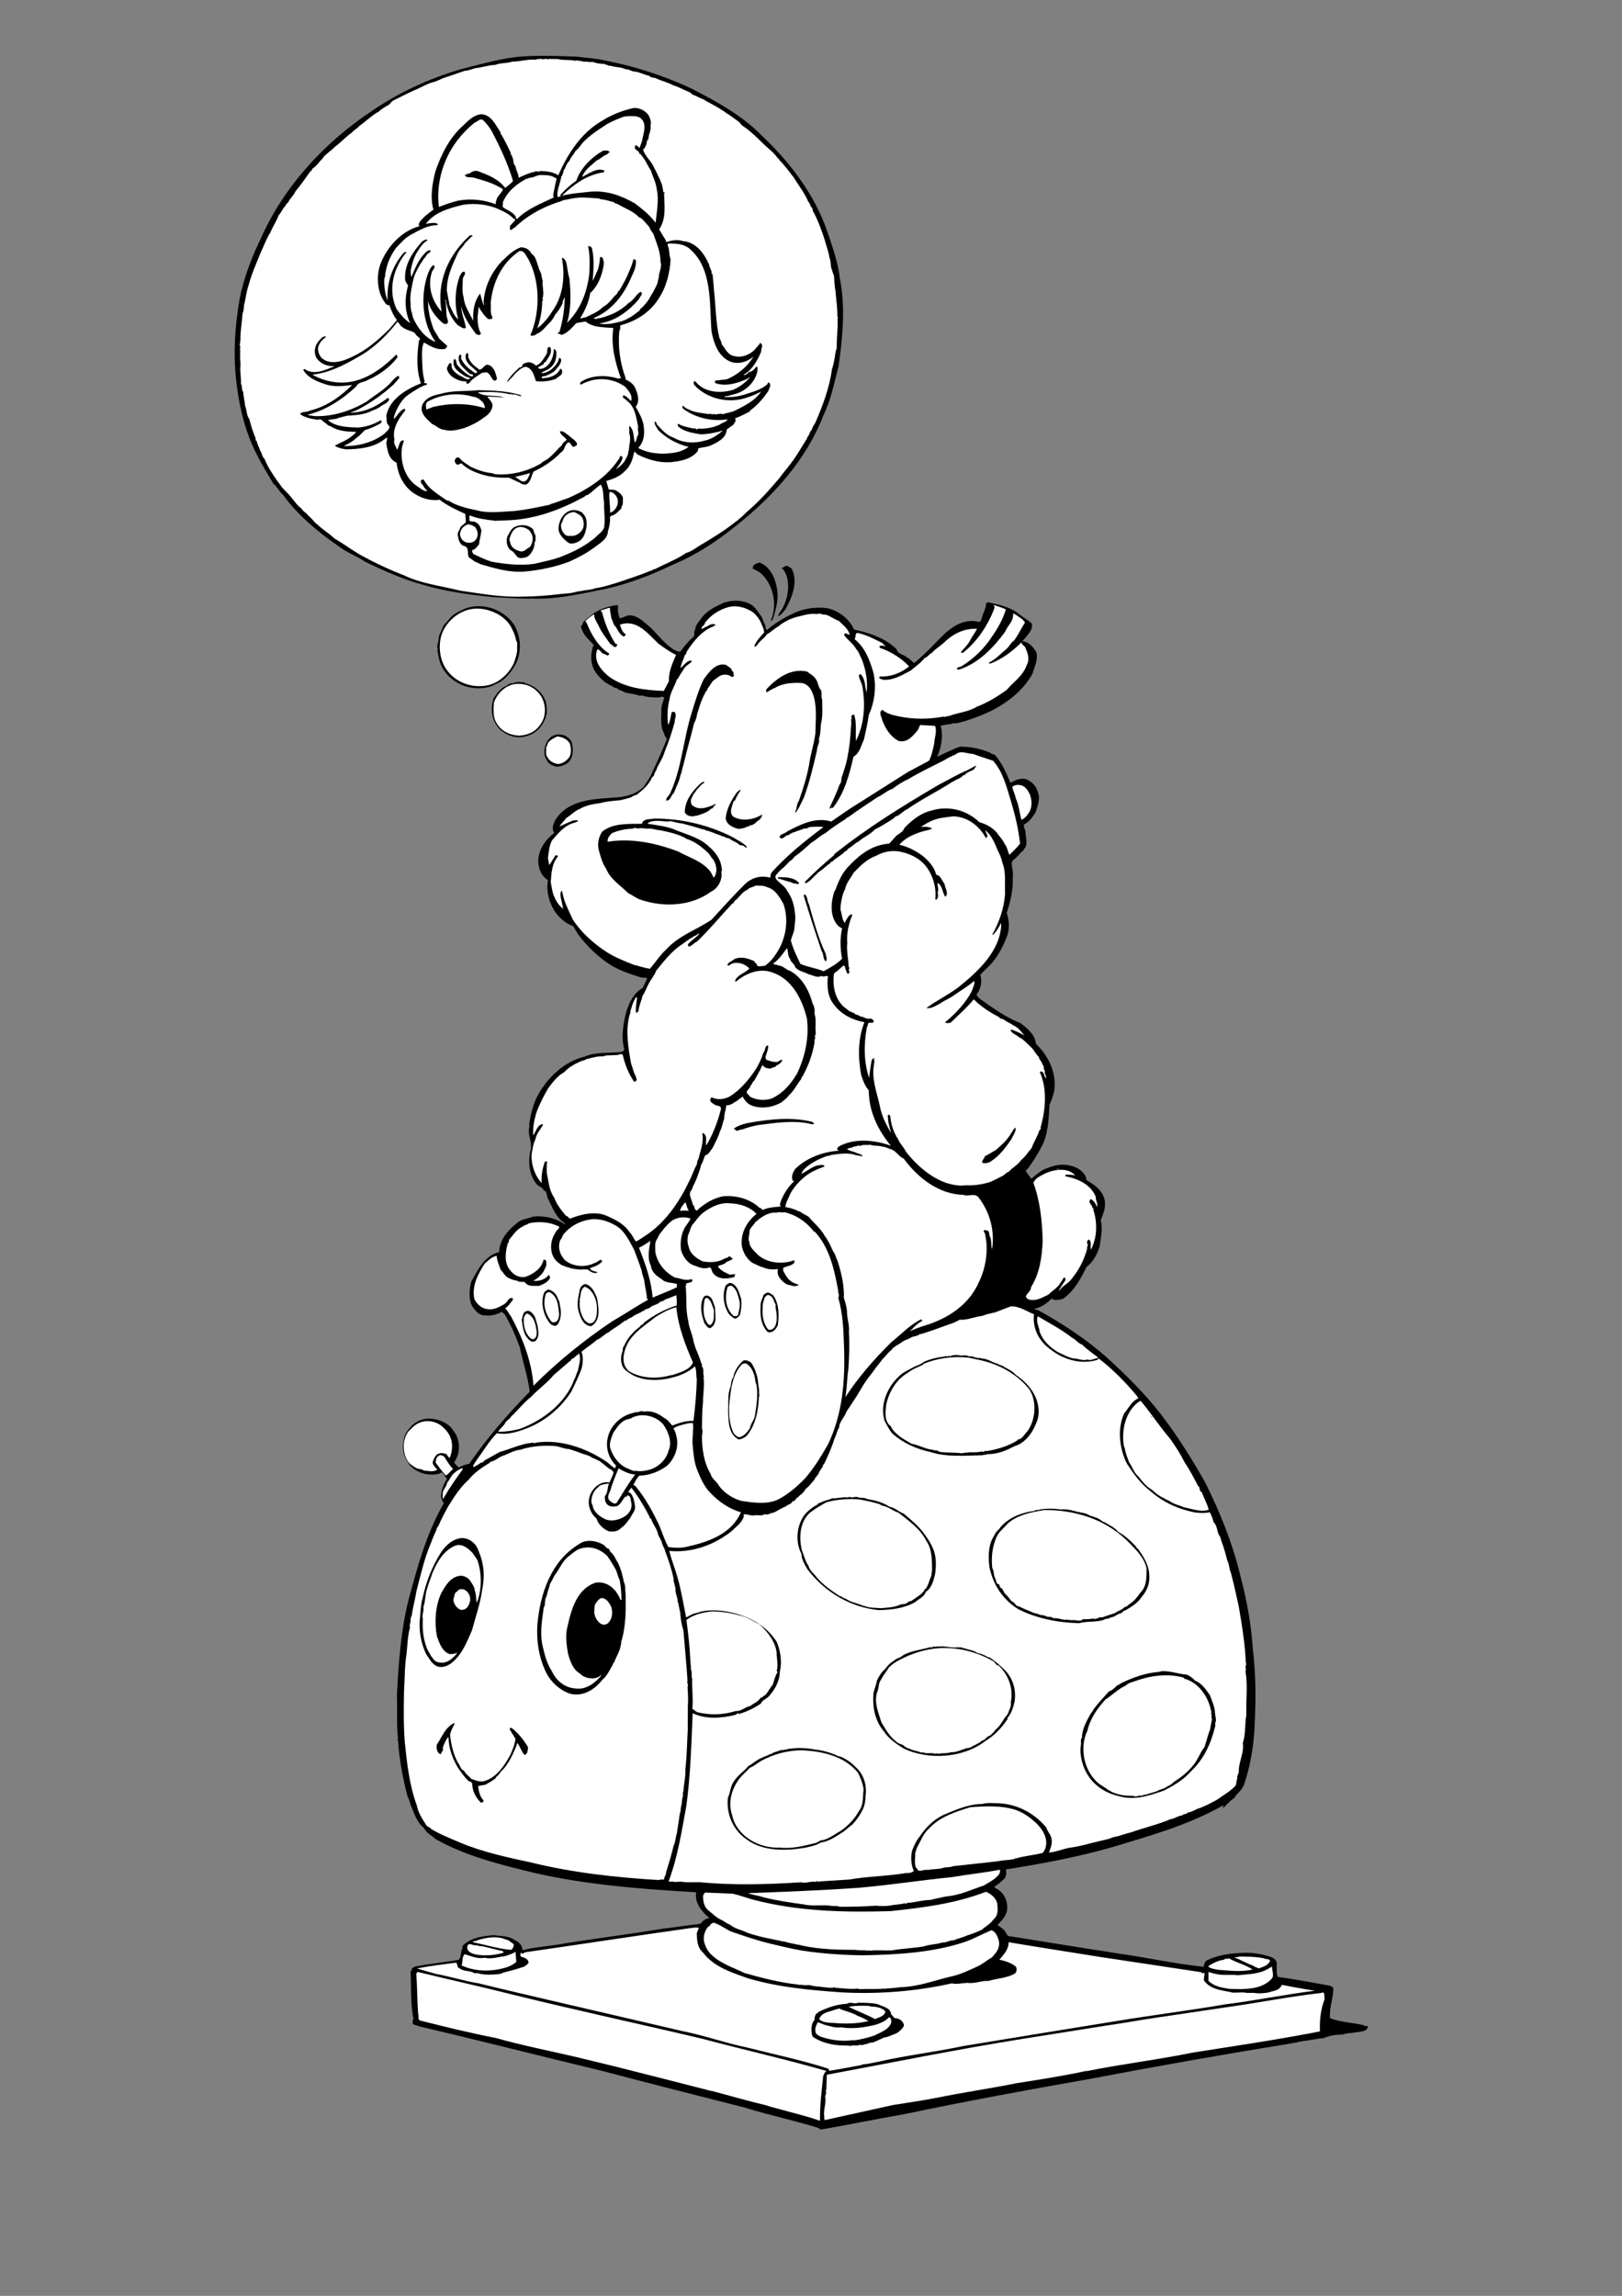 <?xml version="1.0" encoding="utf-8"?>
<!-- Generator: Adobe Illustrator 21.0.2, SVG Export Plug-In . SVG Version: 6.00 Build 0)  -->
<svg version="1.2" baseProfile="tiny" id="Layer_1" xmlns="http://www.w3.org/2000/svg" xmlns:xlink="http://www.w3.org/1999/xlink"
	 x="0px" y="0px" viewBox="0 0 595 842" overflow="scroll" xml:space="preserve">
<rect x="0" y="0" width="595" height="842" fill="#808080" stroke="none"/>
<path d="M222,22.2c10.9,2.1,21.5,5.6,31.3,10.1c9.3,4.8,18.9,9.9,26.4,17.7c10.1,9.5,18.9,21.2,23.5,34.1c2,5.9,4.2,11.9,4.9,18.1
	c2.1,10.5,1,21.7-0.5,32.2c-1.6,6-2.8,12.4-5.5,17.8c-6.3,16.4-18.4,29.8-32.2,40.7c-7.2,5.8-14.5,10.6-22.9,14.1
	c-8,3.9-16.2,7-24.9,9c-9.3,1.8-18.1,4-27.9,3.5l-0.1,0.1c-4.2-0.1-8.7-0.4-13.1-0.6c-8.9-0.9-17.8-2.1-26.1-4.6
	c-7.5-2.1-14.1-5.1-21-8.4c-3-2.1-6.4-3.2-9.3-5.4c-7.5-5.1-15.5-11.7-20.9-19.3c-1-0.7-1.6-2.1-2.5-2.9c0-0.4-0.5-0.7-0.8-0.8
	c-2.1-3.5-4.3-7.2-6.1-10.7c-4-7.7-6.3-16.4-7.4-25.3c-1.5-11-0.8-21.9,1.1-32.5c0.4-0.8,0.2-1.8,0.6-2.6c1.7-6.9,4.2-13.1,7.2-19.3
	c8.4-18.8,23-34.8,40.6-46.5c9.9-6.8,21-11.9,32.6-15.3c6.6-1.7,13.4-3.6,20.3-4.5c7.3-0.7,15.3-0.4,22.6-0.1
	C215.3,21.3,218.7,21.4,222,22.2z"/>
<path fill="#FFFFFF" d="M200.4,21.5c0.3,0.6,0.8,0,1.1,0.1c1.4,0.1,2.1,0,3.3,0.1c2.2,0.5,4.2,0.1,6.4,0.6c0.6-0.5,1.3,0.3,1.9,0
	c1,0.6,2.2,0.1,3.2,0.5c1.5-0.4,2.6,0.7,4,0.5c0.5,0.4,1.2-0.2,1.8,0.4c0.7-0.1,1.2,0.7,1.9,0.4c2,0.7,3.7,0.4,5.5,1.3
	c1.1-0.1,2,0.7,3,0.8c2.2,0.2,3.7,1.2,5.6,1.6c0.8,0.9,2,0.5,2.9,1.1c2,0.9,4,1.3,6,2.4c1.5,0.4,2.7,1.1,4.1,1.7
	c1.2,0.6,2.1,0.7,2.9,1.7c1.4,0.4,2.6,1.3,4,1.7c2.3,1.5,4.8,2.5,7,4.1c0.8,0.3,1.2,0.9,1.9,1.3c0.3-0.1,0.6,0.4,0.8,0.5
	c1.2,0.8,2.3,1.6,3.5,2.5c0.5,0.7,1.1,1.4,1.9,1.8c2.8,2,4.8,4.1,7.4,6.6c1.6,1.5,3.4,2.8,4.7,4.7c0.4,0.1,0.5,0.5,0.7,0.8
	c1.8,1.8,3.2,3.7,4.8,5.8c0.3,0.2,0.6,0.8,0.9,1.3c1.8,2.8,3.6,5.1,4.9,8.2c0.3,0.1,0.3,0.5,0.6,0.8c0,1,1.2,1.4,1,2.4
	c1.9,3.4,3.2,7,4.4,10.7c0.6,2.2,1.4,4.3,1.8,6.7c0.5,1.2,0.4,2.5,0.6,3.6c0.4,0.9,0.5,1.9,1,2.7c0.2,2.1,0.2,3.9,0.6,6l0.3,0.3
	l-0.1-0.1h-0.2c0.3,3,0.7,6.2,0.7,9c0.4,0.6-0.2,1,0.1,1.6c0,3-0.4,7.2-0.4,10.2c-0.5,1-0.5,2.3-0.7,3.3c-0.3,1.4-0.5,2.8-1,4.1
	c-0.9,6.9-3.4,13.4-6,19.5c-0.5,0.9-1.2,1.8-1.4,2.8c-0.9,0.7-0.8,2-1.7,2.8v0.3c-2.2,3.5-4.2,7.1-6.8,10.3c-1,1.3-2.3,2.8-3.2,4.1
	c-3.8,4.5-7.6,8.8-12.1,12.6c-1,1-1.9,1.9-3,2.7c-0.2,0.3-0.3,0.5-0.7,0.6c-4.1,3.3-8.3,5.9-12.8,8.6c-2,1.1-3.5,2.5-5.8,3.2
	c-3.5,2.4-7.8,4-11.6,6c-0.7-0.2-0.8,0.6-1.4,0.5c-3.8,1.6-8,2.9-12,4.3c-2.8,0.8-5.2,1.7-8.2,2.1c-1.3,0.5-2.8,0.7-4.2,0.8
	c-0.9,0.3-1.9,0.3-2.8,0.5c-2.1,0.7-4.1,0.6-6.2,0.9c-4.3,0.5-9.3,0.9-13.6,0.9c-8,0.3-15.3-1.1-23-2.2c-7.1-1.8-14.1-2.5-20.5-5.6
	c-5.7-2.2-11.4-4.9-16.7-7.9c-3-1.8-5.8-3.9-8.8-5.6c-1.9-1.9-4.5-3.3-6.5-5.4H116c-1.1-1.2-1.9-2.2-3-3.1c-0.6-1-1.9-1.4-2.4-2.5
	c-1.5-1-2.5-2.6-3.5-3.8c-1.1-1.4-2.5-2.7-3.7-4c-0.4-0.6-1-1.5-1.6-2.2c-1.8-2.6-3.7-5.4-4.8-8.3c-0.9-0.6-0.8-2-1.5-2.8
	c-0.4-1.3-1.1-2.3-1.3-3.6c-0.4-0.2-0.5-0.5-0.4-1c-1-2.3-1.7-4.6-2.3-7c-1.1-1.5-0.9-3.3-1.6-5c-0.1-1.7-0.6-3.4-0.7-5.1
	c-0.7-0.8-0.2-2-0.8-2.9c0.1-2.2-0.4-4.3-0.2-6.6c0.1-1.4-0.2-2.3-0.1-3.7c-0.1-0.8,0.2-1.9-0.1-2.6c0.5-0.7-0.4-1.3,0.1-2
	c-0.2-0.3,0.1-0.6,0.1-1c-0.1-3.3,0.6-6.9,0.8-10.1c0.6-1,0.3-2.4,0.7-3.6c0.5-2.2,0.7-4.3,1.5-6.6c1.1-4.2,2.8-7.9,4.4-11.9
	c1.2-2.5,2.1-5.1,3.6-7.5c0.8-2,2.3-4.2,3-6.2c1.1-1.2,1.5-2.7,2.7-3.7c-0.1-0.5,0.5-0.8,0.8-1c0.6-1.6,2.1-2.6,2.6-4
	c2-2.4,3.7-4.9,5.5-7.4c0.7-0.2,0.6-1.1,1.2-1.3c1.4-1,2.2-2.5,3.4-3.5c0.5-1.1,1.6-1.6,2.4-2.5c0.7-0.4,1.5-1.2,2.1-1.8
	c2.1-1.5,4-3.7,6.2-5.2c0.8-1,1.9-1.4,2.7-2.4c2.3-1.6,4.3-3.6,6.6-5h0.2c1.2-1.1,2.7-2.1,4.1-2.8L144,37c2.7-1.3,5.3-2.7,8-3.9
	c2.5-1,4.7-2.5,7.4-3.1c0.9-0.4,1.9-0.7,2.8-1.2c2.7-0.9,5.5-1.9,8.2-2.8c1.5-0.1,2.8-0.7,4-1c2.3-0.2,4.7-1.1,7.3-1.2
	c1.9-0.8,4.2-0.5,6.2-1.2c2.9,0,5.9-1,8.8-0.7c0.4-0.6,0.9,0.2,1.4-0.4C198.7,21.8,199.6,21.8,200.4,21.5z"/>
<polygon points="414.6,39.4 414.9,39.1 414.8,39.3 "/>
<path d="M238,42.4c0.6,1.2,1,2.6,0.6,3.8c0.4,1.6-0.8,3.2-0.7,4.7c-0.5,0.5-0.8,1.3-0.7,1.8c-0.3,0.8-0.7,1.7-1.3,2.2
	c0.8,2.6,3.1,4.2,4.1,6.7c0.5,1,1.2,2.2,1.5,3.1c0.3,0.1,0.1,0.6,0.5,0.9c0.4,0.9,0.4,1.4,0.9,2.1h-0.1c0.1,0.8,0.5,1.4,0.4,2.4
	c0.1,0.1,0.2,0.1,0.4,0.1c-0.2,0-0.3,0.1-0.3,0.2c0,0.3,0.2,0.1,0.4,0.1c0.2,0.1,0.1,0.2,0.1,0.4h-0.2c0.1,4.3,0.9,9.4-1.8,13.2
	c0.8,1.6,2,3,2.7,4.7c2.1-0.8,4.3-1,6.3-0.3c0.6-0.1,1.1,0.2,1.7,0.3c3.8,1.3,6.1,4.8,7.6,8.2c0.2,1,0.7,1.9,1,2.8
	c-0.4,0.4,0.2,0.6,0.3,0.9c0.2,2,0.4,3.9,0.5,5.7c0.7,5.8,0.6,11.8,2,17.6c0.8,1,0.6,2.4,1.5,3.1c0.9,1.4,2.1,3.3,4,3.5
	c2.6,0.7,5.3-0.4,7.2-2.1c0.8-1,1.7-1.7,2.3-2.8c0.3,0.3,0.5,0.5,0.7,0.9c0,0.7-0.4,1.5-0.4,2.4c-1.3,3.1-3.1,6.5-6.2,8.3l-0.2,0.3
	c0.9,0,1.6-0.9,2.3-1.4l-0.1,0.2c1.1-0.2,1.9-1.2,2.5-2c0.5,0.2,0.3,0.8,0.4,1.2c-0.5,4.1-4,7.7-8.2,8.9c-1.4,0.3-2.6,0.8-4,0.9
	c0,0.3,0.7,0.3,1,0.2c3.5,0.2,6.5-0.9,9.5-1.9c1.8-0.6,3.8-1.4,5.3-2.8l0.3-0.7c1.5,0.7,0.3,2.2,0.1,3.1c-1.8,2.7-4.1,5.4-6.8,7.3
	v0.3c-1.9,0.9-3.5,1.9-5.5,2.5c0.7,0.9-0.2,1.6-0.6,2.4l-2.4,1.7c-0.2,3.3-3.5,4.8-6.2,6c-1.3,0.5-2.8,0.5-4.1,0.9
	c-0.4,0.3-0.1,0.7-0.4,1.1c-2,2.5-5.1,3.4-8.2,3.8c-4.8,0.8-9.6-0.5-13.8-2.6l-1.2-1.1c-0.6,2.7-1.3,5.3-3.5,7.2
	c-1.9,2-4.4,2.9-6.8,3.6l0.9,3.1l2.3,0.2c1.2,0.7,2.4,1.4,2.9,2.8c0,1.2,0.1,2.4-0.3,3.1c-0.4,0.1-0.1,0.6-0.3,0.9
	c-1.1,1.1-2.3,2.5-3.8,2.7c-0.5,0.4-0.3,1.1-0.3,1.6c-0.1,1.6-0.4,2.8-0.8,4.1c-0.1,2.9-3.1,4.4-5.3,6.1c-2.7,2-5.8,3.6-8.9,5
	c-5.1,1.9-10.6,3.1-16.2,3.6c-5.9,0.5-11.1-1.2-16.4-2.7c-0.7-0.5-1.9-0.7-2.5-1.3l-1.7-1.2c-0.7-1.3,0.2-3.4-1.5-4.1
	c-1.8-0.3-2.3-2.3-2.5-3.7c-0.5-1.2,0.7-2.1,0.8-3.1c0.6-0.8,1.5-1.3,2.1-2l-0.2-3c-3.2-1.5-6.6-3-9.4-5.2c-3,0.4-6-0.3-8.5-1.8
	c-4.4-2.4-6.8-7-7.3-11.8c-2.9-1.3-3.4-4.3-3.8-7.3c0.1-0.6,0.4-1.2,0.3-1.9c-0.6,0.2-1.2,0.8-1.8,1.2c-3.9,2.6-8.7,3-13.2,3.1
	c-1.5-0.2-2.8-0.5-4-1.2c-0.2-0.6,0.9-0.4,1.2-0.9c2.4-1,4.8-2.3,6.5-4.3c-3.3-0.1-6.5-0.2-9.3-2c-0.7-0.2-1.4-0.6-1.9-1.2
	c-0.9-0.3-1.3-1.5-2.4-1.4c-0.8,0.4-1.4-0.1-2.1-0.1c-1.7-0.3-3.2-0.7-4.6-1.6l-0.3-0.4c0.9-0.9,2.6-0.4,3.5-1.1
	c6-1.4,11.1-5,15.5-9.3v-0.1c-3.2,0.4-6.7,0.8-9.8-0.3c-3.1-1-6.6-2.4-8.2-5.5c0.3,0.4,0.4,0,0.6-0.1c3.3,2.5,7.7,0.4,11-1
	c-0.5-0.1-1.6,0.1-2.2-0.2c-1.7-0.2-3.4-1.4-4.4-2.8c-1.1-2.1-0.7-4.5,0.9-6.3c0.7-0.7,1.5-2,2.7-1.5c-1.4,1-2.6,2.2-3,3.9
	c-0.2,1.5,0.4,2.8,1.2,3.8c3.2,3,8.2,1.2,11.4-0.4c5.2-2.4,9.3-6,13.6-10.2l2.7-3.2c-1.3-1.7-2-3.4-2.7-5.3c-0.3-0.2-0.6-0.3-1-0.3
	c-3.4-3.6-4.1-10-2.4-14.8c2.4-6.4,7.7-12.2,14.2-14c0.4-0.3-0.2-0.3-0.1-0.6c0.2-1.3,1.5-2.2,2.4-3.2c1-0.8,2.1-1.7,3-2.3
	c-1.3-4.5-0.4-9.6,0.7-14c2.1-6.1,5-12.1,9.9-16.6c2-1.8,4-4.2,7-4.4c3.7,0.2,5.2,4,7,6.6c0,0.6,0.3,0.8,0.5,1.2
	c1.2,2,2.1,4,3.2,6.2c-0.1,0.7,0.6,1.2,0.7,1.9c0.5,1,0.1,2.3,1.1,3.1c0.1,1.5,1.1,2.6,1.1,4l0.1,0.3c1.7-0.9,3.4-1.5,5.2-2.1
	c0.3,0.4,0.4-0.2,0.7-0.2c0.7-0.2,1.4,0.3,2-0.2c2.2,0.1,4.7,0.3,6.6,1.6c3.4-7.8,8.3-15.5,15.9-19.9c3.6-2.3,7.6-3.9,11.8-4.8
	C234.6,39.5,236.7,40.5,238,42.4z"/>
<path fill="#FFFFFF" d="M234.5,43c3.3,2,1.4,6.1,1,8.8l-0.9,2.5c-0.4-0.4-0.8-1-1.5-1c-0.2,0.5-0.4,0.9,0,1.4
	c0.5,0.5,1.5,0.9,1.4,1.6l0.3,0.3l0.1-0.3c0.2,0.7,0.9,1.1,1.2,1.7c1,1.5,1.7,3.1,2.7,4.6c0.7,2.4,1.8,4.2,2.1,6.7
	c0.9,4,0,8.3-0.4,12.4c-2.1-2.8-4.7-4.9-7.6-7.1c-4.9-2.8-10.1-4.8-16.3-4.3c-3.4,0.4-7.1,0.6-10.5,1.5c4.3-4.1,9.1-7.7,15.3-8.6
	l0.4-0.6c-2.9-1.3-5.7,1.1-8.3,2.3c1-2.7,3.3-4.1,5.3-6c1.5-0.6,2.5-1.9,4-2.3c0.1-0.5,0.6-0.5,0.9-0.8c-0.5-0.7-1.7-0.7-2.5-0.5
	c-4.3,2.4-8.3,6.5-9.8,11c-2.2,1.5-3.9,3.1-5.6,4.9c-0.3,0.2-0.2,0.5-0.1,0.6c-0.2,0.4-0.7,0.4-1.2,0.4c-0.3-2.6,1-4.8,1.4-7.4
	c0.8-0.9,0.6-2.3,1.4-3.1c0.3-1.2,1-2.1,1.7-2.9c0.4-1.3,1.6-2.2,2-3.3c1.1-0.9,1.9-2,2.6-3c2.8-3,5.9-4.9,9.1-7
	c2-1.1,4.1-2,6.1-2.7c1.4-0.3,2.8-0.2,4.2-0.2L234.5,43z"/>
<path fill="#FFFFFF" d="M180.5,48.3c3,5.8,5.8,11.7,7.7,18.1c-0.8,0.9-1.9,1.8-2.9,2.5c-2.6-3.4-6.4-4.8-10.2-6.2
	c-1-0.2-2.2,0.3-2.8,0.9c-0.7,0.1-1.4,0.3-1.8,0.7c0.7,1.1,2.4,0.5,3.4,0.9c3.6,1,7.5,2.1,10.6,4.2c-0.3,1-1.2,1.8-1.8,2.7
	c-0.6,0.8-0.8,1.9-0.9,2.8c-4.1-1.6-9.1-2.2-13.8-1.3c-2.4,0.6-4.7,1.4-7,2.3c-0.7-5.2,0.1-10.6,1.8-15.3
	c2.3-6.3,6.1-11.4,11.4-15.7c1-0.2,1.8-1.6,2.9-0.9C178.4,45.1,179.5,46.6,180.5,48.3z"/>
<path fill="#FFFFFF" d="M202.9,64.8l1.3,0.7c-0.5,2-0.9,4.1-1.3,6.1c0.4,0.2-0.2,0.6,0.3,0.8c-4.6,2.2-9.7,4.1-13.5,7.9
	c-0.6-0.1-0.4-0.6-0.6-1c-1.3-1.8-3.2-2.2-4.7-3.4l0.1-1.8c1.6-3.9,5.1-6.7,8.7-8.6c0.3,0.2,0.6-0.1,0.9-0.3c1.5,0,2.4-0.7,3.8-1
	C199.6,64.2,201.2,64.1,202.9,64.8z"/>
<path fill="#FFFFFF" d="M220.5,73.1c1.7,0.1,3.2,0.7,4.8,1.1c0.3,0.4,0.7,0.5,1.2,0.6c2.6,1.6,5.9,2.6,8,5l0.5,0.1
	c1.3,1,2.4,2.5,3.3,3.5c0.1,0.9,0.9,1.5,1.4,2.4c1.1,3.3,2.6,6.5,2.6,10.2c0.6,1.8-0.4,3.4-0.6,5.1c0,0.9-0.4,1.8-0.5,2.7
	c-0.4,1.1-1,2.1-1.5,3.1c-1.1,1.7-1.9,3.7-3.4,5c-0.3,0.8-1.5,1.1-1.7,2c-1.5,1.1-2.7,2.2-4.1,2.8c-1.7,1.1-3.8,1.5-5.8,1.9
	c-1.6,0.3-3.3,0.4-4.9,0c5.9-0.7,10.9-4.6,14.6-8.9c0.2-0.9,1.8-1.9,0.6-2.7c-1.7,1-2.5,3.1-4.4,4.1c-3,3-6.6,4.6-10.6,5.6
	c-0.7-0.2-1.3,0.6-2.1,0.1v-0.2c6.7-2.8,11.1-8.7,13.8-15.2c0.9-1.8,1.7-3.8,1.6-5.9c-0.3-0.2-0.6-0.5-0.9-0.5
	c-0.4,1.5-0.9,3-1.6,4.5c-0.9,2.3-2.2,4.7-3.5,6.9c-0.4,0.3-0.8,0.7-0.9,1.3c-1.8,1.5-2.9,3.7-5.1,4.8c-1.9,1.9-4.2,2.8-6.5,3.9
	c-0.7,0-1.3,0.4-2,0.4c1.7-2.8,3.2-5.9,3.7-9.3c3-2.8,4.4-6.6,5-10.6c0-0.9-0.1-1.8-0.6-2.5c-0.2-0.2-0.6-0.1-0.8-0.1
	c-0.1,1.6-0.3,3.3-0.9,4.9c-0.7,1.3-1.1,2.7-1.8,3.8c0.3-3.8,0.7-8.2-0.3-12.1c-0.3-0.4-0.8-0.8-1.4-0.5c0.8,2.9,0.6,6.5,0.5,9.8
	c-0.8,6.9-3.2,13.3-8.2,18.2c1.6-5.1,1.4-10.8,0.9-16.2c-0.7-2.1-0.7-4.3-1.3-6.3c-0.4-0.6-0.7-1.4-1.5-1.3c1.3,6.4,0.5,14-3.4,19.4
	c-1.5,2.4-3.3,4.7-5.6,6.4c1.1-3,1.8-6.7,1.8-10c0.6-0.4-0.1-0.8,0.2-1.2c0.6-2.1-0.3-4.2,0-6.3c-0.4-0.4-0.1-0.9-0.4-1.3
	c0-1.5-1-2.5-1.2-3.8c-0.7-1.6-0.8-3.7-2.5-4.7c-0.7-1.6-2.3-2.4-3.9-2.4c-2.8,0.9-5,3.2-7.1,5.2c-3.8,4.1-6.2,9.2-6.6,14.7
	c0.1,0.5,0.1,1.1,0.2,1.5c-0.8-1.3-1-3.1-1.5-4.4c-2.2,2.8-2.7,6.4-2.5,10c-1.3-2.8-3.3-5.5-3.5-8.6c-0.7-2.1-0.4-4.7-0.3-7
	c0.2-0.9,1.3-1.7,0.5-2.5c-1,0-1.3,1.1-1.7,1.8c-1.8,5-1.9,10.7-0.5,15.7c-1.6-1.2-2.3-3.4-3.2-5.2l-1-5.4c0-5.1,2.1-9.5,4.1-13.8
	c0.6-1.1,1.5-2,2.2-2.9c0.5-1,1.6-1.7,2.3-2.6l0.9-0.7c-0.3-0.4-0.9-0.2-1.2,0c-7.7,7-12.2,17-10.2,27.8c-3.6-3.8-5.3-9.6-3.5-14.7
	c0.3-0.7,1.4-1.5,0.6-2.4c-1.3,0.7-1.7,2.3-2.2,3.4c-2.7,7.9-2.1,18,2.9,24.8c-3.9-1.4-6.7-5.3-8.3-8.9c-0.2-1.4-0.9-2.7-0.8-4
	c-0.4-0.1,0-0.5,0-0.7c-0.5-3.1,0.2-5.8,0.8-8.7c0.4-2.3,1.6-4.3,2.7-6.3c0.7-0.7,1-1.9,1.8-2.4c0.3-0.7,1-1.6,1.7-1.8l0.3-0.7
	c-0.8-0.4-1.3,0.3-1.9,0.7c-2.7,2.7-3.8,5.8-5.2,9c-0.3-0.9-0.2-2-0.2-3c0.4-0.3,0.1-0.9,0.4-1.3c0.3-1.5,0.9-2.9,1.6-4.3
	c1.1-1.8,2.3-3.9,4.2-4.9c-0.5-0.6-1.4,0.1-2,0.4c-3.4,3.8-6.6,8.4-6.3,13.9c0,0.9,0.7,1.6,1.1,2.3c-1.3,4.5-1.3,9.6,0.8,13.8
	c-2.1-1.3-3.5-3.1-5-5.1c-3.1-6.6-1.5-14.1,2.8-19.9c0.2-0.4,0.5-0.5,0.8-0.9c-0.4-0.5-0.8,0.1-1.1,0.2c-4.1,4.8-6.2,10.9-5.8,17.4
	c-1-2.4-1.4-5.4-1.2-8.3l0.2-0.1c0.3-4.1,1.7-7.5,4-10.8c1.8-1.8,3.3-3.8,5.7-5c2.8-1.5,6.1-3.5,9.5-3.4c0.2-0.1,0.2-0.5,0-0.6
	c-1.3-0.5-2.8-0.1-4.2,0.1c3.2-4.3,8.7-5.8,13.7-7c4.6-0.7,9.6-0.1,13.6,1.9c1.8,0.8,3.5,1.7,5,3.3c0.2-0.1,0.6,0.1,0.5,0.4
	c-0.5,0.7-1.4,1.5-2,2.3c0.4,0.5-0.4,1,0.3,1.3c0.7,0.2,0.7-0.8,1.4-0.7c4.1-4.1,9.4-7.1,14.7-9c1.2-0.5,2.2-0.6,3.3-1.2
	c2.1-0.3,3.6-0.8,5.6-0.9c2.2-0.2,4.1,0.1,6.2,0.2C219.2,72.7,219.9,72.8,220.5,73.1z"/>
<path fill="#FFFFFF" d="M252.8,91.1c8.6,7.1,7.4,20.1,8.2,30.4c0.8,4.2,2.3,8.8,6.4,10.9c3.1,1.5,6.6,0.4,9-1.6
	c-2.1,3.5-5.8,6.7-9.8,8.3l-4.2,0.5c-0.3,0.2-0.1,0.6,0,0.9c3.9,1.4,8.3,0,11.8-1.6l1.1-0.7c-1.7,2-3.8,3.6-6.2,4.7
	c-4.3,1.4-9.9,1.2-13.3-2.2c-0.3-0.4-0.6-0.8-1.1-0.9c-0.5,0.3-0.1,0.9-0.1,1.3c4.8,5.3,13,7.1,19.7,4.6c1.7-0.5,3.3-1.3,4.9-2.1
	c-2.4,3.6-6.3,5.3-9.8,7.1c-1.4,0.6-2.8,0.7-4.2,1.2c-1-0.5-2.6,0.4-3.5-0.1c-0.6,0.6-1.1-0.5-1.6,0.1c-2.6-0.5-5.1-0.5-7.4-1.7
	c-0.8-0.3-1.5-0.7-2.1-1.4c-0.4,0.2-0.3,0.8-0.1,1c4.4,3.4,10.6,4.9,16.4,4c-0.5,1.1-2,1.1-2.8,1.9c-2.4,1.1-5.3,1.7-8.1,1.5
	c-0.5,0.9-0.9-0.6-1.5,0c-1.8-0.5-4-0.7-5.5-1.7h-0.4c-0.1,1.1,1,1.5,1.8,2c2.1,1.1,4.4,1.4,6.7,1.8c2.8-0.1,5.4-0.6,8.1-1.4
	c-2,1.7-4.3,3.2-6.7,3.7c-3.6,1.1-8.1,0.9-11.4-1.1c-2.6-0.8-4.3-2.9-6.1-4.8c-0.1-0.5-0.4-1-0.8-1.2c-0.3,1.3,0.8,2.2,1.2,3.2
	c3.1,3.1,7.1,5.2,11.2,6.2c-3.2,2.3-6.5,2.4-10.6,2.5v-0.1c-2.8,0-5.6-0.8-7.9-2c2.3-2.4,2.5-5.6,1.9-8.8c-0.5-2.3-1.7-4.3-2.8-6.3
	c1.6-2,0.8-4.6-0.1-6.7c-0.6-1.7-2.3-2.7-3.7-3.4l0.1-0.4c-2-5.5-2.9-11.5-2.3-17.4c0.5-0.6,0.2-1.3,0.4-2
	c5.5-1.4,10.7-4.6,13.9-9.6c2.9-4.3,4.2-9.4,4.5-14.6c-0.5-1.3-0.4-2.9-0.8-4.4c-0.2-0.4-0.5-1.1,0-1.4
	C247.9,89.3,250.7,89.4,252.8,91.1z"/>
<path fill="#FFFFFF" d="M193.8,95c4.2,7.9,4.4,18.5,1.2,26.9c-0.3,0.4-0.3,0.7-0.4,1.2c0.7,0.1,1.7,0,2.2-0.6c2.1-0.8,3.2-2.6,4.7-4
	c0.9-0.9,1.7-2.1,2.2-3.2c1.1-1.1,2-2.7,2.7-4.1c-0.2-0.9,0.7-1.6,0.8-2.5c-0.1,4.5-0.7,8.9-2,13.1c-0.3,0-0.4,0.3-0.6,0.5
	c0.1,0.3,0.7,0.1,0.9,0.1c-0.2,0.4,0.4,0.3,0.6,0.4c2.1-0.7,3.7-2.6,5.3-4.3l3.4-0.6c2,1.7,4.6,2,7.3,2.2l2.9,0.2
	c-1,6.2,0.7,12.8,2.8,18.5c-0.4-0.1-0.6-0.1-0.9,0.1c-4.5-1.5-10.1-1.4-14,1.3c-0.1,0.3-0.1,0.8,0.2,0.9c1.1-0.7,2.3-1.1,3.5-1.5
	c4.4-1.2,9.1-0.4,12.8,2.3c1.3,1.6,2.8,3.2,2.1,5.2c-0.9-0.8-1.7-2-2.9-2.1c-0.5,1.1,0.8,1.2,1.3,1.9c3.1,2.3,3.5,6.2,4.2,9.7
	c-0.4,1.2,0.6,2.5-0.4,3.5c0,0.8-0.4,1.6-0.8,2.3c-0.6-2-0.2-4.7-2-6.2c-0.3,0.8,0.1,1.6-0.1,2.6c0.8,2.1,0,4.2-0.1,6
	c0.3,0.2-0.2,0.4-0.2,0.7c0,1.3-0.7,2.4-1.3,3.5c-0.9,1.4-2.2,2.4-3.2,3.1c0.8-1.4,2.1-2.6,2.4-4.3c0-0.3-0.4-0.4-0.6-0.6
	c-0.6,0-0.3,0.8-0.7,1c-4.3,6.7-11.5,11.3-18.5,14.4c-2.4,0.8-4.3,1.6-6.7,2.3l-0.2,0.2c-4.3,0.9-8.5,1.8-12.9,2.3
	c-4.7,0.2-9.6,1-14.1-0.3c-3.6-0.7-7.2-1.6-10.2-3.5H164c-2.9-2.1-6.7-4.1-8.5-7.6c-0.3-0.2-0.8-0.1-1,0.1c-0.6,1,0.9,1.8,1.1,2.7
	l1.2,1.3c-1.5,0.2-2.7-1.2-3.8-1.8c-4.6-3.1-6.3-9-5.5-14.5l0.7-2.3c-1.9-0.2-1.7,2.3-2.5,3.4c-0.5-1.1-1.5-2.4-1-3.7
	c-0.8-3.5,1-6.8,3-9.4c0.2-0.6,1.1-0.9,0.9-1.8c-0.4-0.2-0.9,0.2-1.2,0.4c-1.1,1-2,2.2-2.8,3.3c-0.3-0.9,0.4-2.1,0.7-3
	c1.1-2.3,2.4-4.5,4.6-6c2.1-1.4,4.2-2.9,6.6-3.6l0.2-0.3c-0.2-0.5-1.8,0-0.9-0.9c-0.9-2.9-0.9-6.3-1-9.6c0-1.6,0-3.2,0.7-4.7
	c2.4,1.4,5.1,3,7.9,2.3c0.2-0.4,0.7-0.5,0.6-1.1l-2.8-2.5c-0.6-1.1-1.5-2.4-2.1-3.5c-1.3-3.4-2.1-6.9-2.1-10.4
	c0.8,3.2,2.9,6,5.6,8.2c0.4,0.2,1.1,0.4,1.5,0c0.3-0.3,0.3-0.9,0.1-1.3c-0.7-2-0.4-4.6-0.7-6.7c-0.6-0.4,0.3-0.6,0-0.9
	c0.5,3.6,1.8,7,4.5,9.6c0.9,0.4,2,1.6,2.9,0.9c-0.4-2.6-1.7-5.2-1.7-8c0.7,3.8,3.1,7.1,5.4,10.3c0.6,0.2,1.2,0.7,1.7,0l0.1-0.2
	c-1-1.8-1.2-3.9-1.2-6l0.4-3.8c0.9,1.7,2.1,3.4,3.6,4.6c0.4-0.3,1.6,0.3,1.4-0.8c-0.9-1.5-0.4-3.5-0.6-5.3c0.8-7.5,4-14.5,10.5-18.9
	C192.4,91.7,193,94,193.8,95z"/>
<path fill="#FFFFFF" d="M306.8,107v0.5V107z"/>
<path fill="#FFFFFF" d="M226.3,108.8l-0.2,0.2L226.3,108.8z"/>
<path fill="#FFFFFF" d="M147.3,119.7c1.3,1.2,2.9,1.5,4.4,2.1c0.5,0.2,0.7,0.8,1.1,1.2c0.4,0.6,1.9,1,0.9,1.9
	c-0.8,5.4-1,10.6,0.7,15.7c-5.3,2.1-11.5,5.7-12.7,11.9c0.3,1.3-0.2,2.7,0.9,3.5c0.8,1.3-0.8,2.1-1.5,3c-4.1,3.2-9.6,4.7-15,4.6
	c1.5-0.8,3.1-1.5,4.5-2.9c1.2-0.7,2.3-2.1,3.3-3c2-0.5,3.7-1.4,5.5-2.3c0.3-0.3,0.8-0.6,0.5-1l-0.2-0.3c-2.5,1.5-5.4,2.5-8.4,2.7
	c-3.5-0.1-8.1-0.2-11-2.7c1.3-0.5,2.9-0.2,4-0.9c1.4-0.2,2.8-0.9,4.1-0.8c2.6-0.2,5.3-0.4,7.7-1.6c1.3-0.6,2.8-1,3.8-2
	c1.1-0.6,2.3-1,2.9-2.3c-0.1-0.2-0.3-0.4-0.5-0.6c-3.9,3-8.6,5.5-13.9,5.4c1.3-0.4,2.2-0.7,3.3-1.3c4.6-2.5,8.9-5.5,12.7-9l2.1-2.4
	c-0.1-0.3-0.1-0.6-0.4-0.8c-1.3,0.7-2.4,2.1-3.2,3c-2.7,2.7-5.6,4.2-8.4,6.5c-5.7,3.3-12.3,5.6-19.3,5.3c-0.8-0.2-1.7-0.2-2.4-0.5
	c6.8-1.6,13-5.8,17.9-10.4c0.8-1.7,2.8-1.4,4.1-2.3c4.2-1.8,8.1-4.6,11-8.3c0-0.4-0.1-0.7-0.4-1.1c-6,6-13.7,11.5-22.9,10.1
	c-2.8-0.4-5.5-1.3-7.9-2.7c6.3-0.7,11.6-3.5,16.8-6.5c5.6-3.1,10.4-7.7,14.4-12.9C146.6,118.6,146.7,119.4,147.3,119.7z"/>
<path d="M202.1,129c-0.3,1.5-1.2,2.5-2,3.8c-0.6-0.1-0.5,0.7-0.9,0.9l-1.8,1c0.2,0.8,0.9,0.6,1.5,0.5c2.6-0.8,3.9-3.6,4.2-6.1
	l0.1-1.1c0.4,0,0.7,0.6,0.9,1.1c0.1,2.3-0.5,4.5-2.4,5.9c-0.9,0.8-2.2,1-3,1.7v0.2c2.7-0.2,4.9-2.2,6.1-4.5l0.3-1.1
	c0.5-0.2,0.7,0.5,0.8,0.8c-0.3,1.9-1.6,2.8-2.7,4.2c-0.8,0.5-1.9,1.1-2.7,1.4c-0.5,0.5-1.9-0.1-1.8,1c2.6,0,5.6-0.8,6.8-3.4
	c0.5-0.2,0.7,0.5,0.7,0.8c0.2,1.7-1.5,1.9-2.2,2.8c-1.8,0.7-3.3,0.9-5.2,1l-2.2-0.1c-0.7-2.1-1.3-4.8-3.8-5.3
	c-1.6,0.3-2.9,1.6-4,2.7c-0.7,1.1-1.8,1.8-2.5,2.8l-0.3-0.1c1.2-2,2.9-3.6,4.6-5.2c0.2,0.3,0.6-0.3,1-0.3c-0.2-0.8,0.6-1.1,1.2-1.3
	c1.4-0.6,2.8,0,3.8,1c2-0.8,2.8-2.6,3.8-4.1c0.7-0.9-0.1-2.2,1-2.8C202.3,127.5,202.1,128.3,202.1,129z"/>
<path d="M171.9,131.3c0.8,2,2.4,3.1,4,4.3l0.3-0.1c1.1-0.3,1.6-2,2.9-1.7c2.2,0.7,2.7,3.1,3.2,5c-0.1,0.5-0.5,0.9-1,0.8
	c-1-0.5-1.1-1.8-2-2.5c-0.6-0.9-1.6-0.4-2.4-0.4c-1.8,1.2-3.6,2.1-4.8,3.8l-0.8,0.3c-0.2-0.1-0.3-0.4-0.1-0.7
	c-0.5-0.4-1.5-0.2-2.1-0.4c-2.2-0.6-4.4-1.9-5.1-4.2c-0.2-0.9,0.6-1.5,0.8-2.3c0.4-0.1,0.9,0.1,0.9,0.5c-0.4,1.7,1.4,3.1,2.7,3.9
	c1.4,0.5,2.6,2,4.1,1.3c-0.2-0.5-1.3-0.6-1.9-0.9c-1.8-1.3-4.7-2.8-4.2-5.6c-0.1-0.5,0.3-0.8,0.7-0.6c0.3,0.5,0.3,1.4,0.6,2
	c1.4,1.7,3.1,3.2,5,4.2c0.3,0,0.6,0.1,0.9-0.2c-0.2-0.9-1-0.3-1.4-0.8c-1.8-1.8-4.8-3.7-3.7-6.8c1.3-0.6,0.3,1.1,0.8,1.6
	c1.1,2.3,3.1,3.8,5.1,5.1c0.2-0.1,0.5-0.2,0.7-0.5c-1.8-1.9-4.9-3.4-4.2-6.4c0.2-0.2,0.2-0.6,0.6-0.5
	C172.1,130.1,171.5,130.8,171.9,131.3z"/>
<path d="M191,144.9l0.3,0.4c-1.1,0.1-2.1-0.9-3.2-0.6c-0.3-0.1-0.7-0.3-1-0.1c-3.8-0.9-8.1-1-11.9-0.7c2.8,2,6.9,0.6,9.7,2
	c-2-0.4-4.1-0.4-6.2-0.4c0.9,0.9,1.7,1.9,2,3c-0.1,2.1-1.6,3.7-3.3,4.7c-2.2,1.7-4.5,2.8-7.1,3.8c-2.5,0.6-4.8,1.4-7.4,0.6
	c-1.8-0.1-2.8-1.5-4.4-2.1c-2-1.9-4.8-4.1-3.5-7.2c1.4-2.7,4.3-3.4,6.9-3.9c4.2-1.3,9-0.8,13.6-1.3
	C180.8,143.2,186.2,143.4,191,144.9z"/>
<path fill="#FFFFFF" d="M177.2,147.6c0.3,0.7,0.8,1.3,0.6,2.1c-6-1.9-12.6-1.9-18.8-0.5l-2.6,1c-0.1-0.8-0.4-2.1,0.3-2.8
	c4.8-2.8,11.3-3.6,16.8-1.9C175.2,145.6,176.2,146.7,177.2,147.6z"/>
<path d="M185.3,145.9l0.6,0.2L185.3,145.9z"/>
<path d="M211.6,162.5c0.4,0.9-0.7,1.1-1.1,1.4c-1-0.1-0.9-1.4-1.9-1.7c-1.7,0.8-1.2,2.8-2.8,3.7c-2.8,2.9-6.4,5.4-10,7
	c-1,1.6-0.9,3.6-2.6,4.7c-0.8,0.3-1.8,0-2.4-0.5l-4.1-1.9c-4.4,0.1-8.3-0.4-12.2-2c-2.1-0.8-3.7-1.8-5.3-3.3
	c-0.6,0.3-1.3,0.8-1.8,0.3c-0.5-0.5-0.8-1.2-0.4-1.8c0.4-0.7,1-0.8,1.6-0.4c1.1,1.5,2.7,2.1,3.9,3.1c2.5,1.2,5.2,2.2,7.9,2.4
	l1.2,0.4c5.9,0.5,11.8-1,16.8-3.9c0.7-0.8,1.8-1.1,2.7-1.8c1.5-1.3,2.9-2.7,4.1-4.1c0.5-0.3,1-0.8,1.2-1.5l1.5-1.3
	c-0.8-1.2-2.4-1.8-2.5-3.1c1.3-0.3,2.2,0.9,3.1,1.4C209.5,160.6,210.8,161.2,211.6,162.5z"/>
<path fill="#FFFFFF" d="M194.5,173.5c-0.6,1.2-1,3.3-2.8,3.1c-1-0.3-1.8-1.3-2.8-1.7C190.7,174.5,192.7,174,194.5,173.5L194.5,173.5
	z"/>
<path fill="#FFFFFF" d="M221.6,184.4c-0.1,3,0.5,6.1,0,9.1c-0.6,1.6-2.2,2.5-3.3,3.7c-3.4,2.8-7.1,4.8-11.1,6.4
	c-3.5,1.6-7.6,2.3-11.3,3.2c-5.2,0.7-10.6,0.1-15.6-0.8c-2.4-0.8-4.3-1.7-6.6-2.8c-0.3-0.4-0.7-1-0.4-1.5c1.2-0.2,1.6-1.2,2.4-2
	c0.2-1.9,0.7-3.2,0.9-5.2c-0.4-1.1-0.8-2.5-2.1-2.9c-0.6-0.8-2.6,0.3-2.3-1.3c0.1-0.4-0.4-1.2,0.4-1.2c2.8,1.2,6.1,1.5,9.1,1.9
	l5.1-0.2c10.1-0.5,19.3-4.1,27.7-8.7c0.2-0.4,0.7-0.5,1.1-0.6c1.7-1.1,3.1-2.7,4.8-3.8C221.5,179.6,221.2,182.1,221.6,184.4z"/>
<path fill="#FFFFFF" d="M226.5,182.9c0.5,1.7-0.2,3.3-1.4,4.4c-0.4,0.3-0.9,0.7-1.3,0.7c0.1-2.6-0.5-5-0.2-7.6
	C225,180.4,226.1,181.7,226.5,182.9z"/>
<path d="M214.3,188.9c0.9,1.1,0.9,2.6,0.9,3.8c-0.3,2.5-1.1,5.3-3.6,6.2c-0.6,0.1-0.9,0.6-1.4,0.3c-0.7,0.5-1.5-0.1-2.1-0.4
	c-1.5-1.4-3.3-2.8-3.2-5.2c0.1-2.4,1.4-5,3.7-6.1c1.5-0.8,3.6-0.4,5,0.5L214.3,188.9z"/>
<path fill="#FFFFFF" d="M213.8,190.3c0.4,1.2,0.5,2.8-0.1,3.8c-0.7,1.3-2.1,2.2-3.3,2.4c-1.1,0-2.5,0.3-3.2-0.5
	c-1-0.9-1.5-2.4-1.4-3.6c0.2-0.7,0.7-1.3,0.8-2c0.7-1.7,2.5-2.6,4.1-2.6C211.8,188.4,213.3,188.9,213.8,190.3z"/>
<path fill="#FFFFFF" d="M174.4,193.4c0.6,1,1.1,2.2,0.7,3.3c-0.1,0.8-0.7,1.5-1.4,2c-1.4,0.6-2.9,0.5-4-0.6
	c-0.6-0.6-1.1-1.7-0.9-2.7c0.3-1.5,1.5-2.8,3-3.1C172.8,192.4,173.6,192.8,174.4,193.4z"/>
<path d="M195.7,194.3c0,1.1,1.1,2,0.7,3.1c0.3,0.5-0.1,1-0.2,1.4c-0.2,0.5-0.1,1.4-0.4,2.1c-0.5,1.4-1.6,3.4-3.4,3.6
	c-0.8,0.2-1.7,0.3-2.4-0.1c-1-0.8-1.5-2.2-2.7-2.6c-1.4-1.2-1.7-3.3-1.2-5c0.8-1.3,1.3-2.9,2.8-3.6
	C191.1,192.2,194.1,192.4,195.7,194.3z"/>
<path fill="#FFFFFF" d="M194.9,195.6c0.9,1.6,0.5,3.6-0.5,5c-1.2,0.5-2.2,2.1-3.8,1.5c-1.5-0.4-2.8-1.1-3.3-2.6
	c-0.3-0.3,0.1-0.8-0.4-0.9c0.2-0.6-0.2-1.1,0.2-1.6c0.4-1.3,1.1-2.8,2.4-3.4c1.6-0.8,3.2-0.1,4.6,0.8L194.9,195.6z"/>
<path d="M284.5,213.6c0.7,2.5,1,5,0.5,7.7c-0.4,2.1-0.9,4.1-1.6,6.1l-0.5,0.3l-0.1-0.2c2.3-5.5,1.1-12.4-3.2-16.8
	c-1.1-1.1-2.4-1.6-3.7-2.3c0.7-0.2,0-1.2,1-1.3c0.2-0.6,1.1-0.4,1.6-0.8C281.5,207.2,283.7,210.5,284.5,213.6z"/>
<path d="M290.4,208.5c2.5,4.9,0.1,10.8-2.3,15c-0.8,0.9-1.6,2.2-2.7,2.5c0.3-1.1,1.1-2,1.6-2.8c2.3-4.2,3.2-10.4,0.3-14.4
	c-0.1-0.2-0.7-0.2-0.5-0.5c0.9-0.1,1.3-1.3,2.3-0.6L290.4,208.5z"/>
<path d="M279.5,226.4c0.4,1.1,0.8,2.2,1.3,3.1c-0.1,0.7,0.2,1.1,0.5,1.6c2.6-2.3,5.9-4.3,9-5.8c3.8-2,8.3-2.8,12.9-2.3
	c4.2,0.8,8.3,3.8,10.1,7.9c5.7,1.2,11.4,3.1,15.6,7.2c0.4,1.9,2.7,1.9,3.8,3c1,0.5,1.8,1.4,2.6,2.1c2.3-1.8,4.3-3.9,6.4-5.9
	c4.6-4.7,9.4-10.6,16.7-9.4c1.2,0.7,1.6-0.6,1.8-1.4c0.4-1.6,1.3-3,1.5-4.7c-0.2-0.6,0.4-0.9,0.9-0.9c3.7,0.8,7.3,1.6,10.5,3.7
	c1.8,1.6,3.7,2.5,5.4,4.1c0.5,2.3-1.3,3.7-2.6,5.5l-0.9,1c2.6,0.2,4.1,2.2,5.2,4.1c0.6,2.9-0.7,5.2-1.5,7.9
	c-4.1,7.3-11.7,12.4-19.2,15.3c-2.9,1.1-6,2.3-9,2.8c-1-0.3-1.5,0.4-2.5,0.3l-2.9,0.5c0.7,3,0.5,5.4-0.2,8.3
	c-0.4,1.1-0.5,2.1-1.2,2.9l0.3,0.1c2.8-1.2,5.5-2.7,8.3-3.6c3.9,0.1,7.6,0.8,11,2.3c0.4,0.6,1.1,0.4,1.6,0.7c2.7,3,4.2,6.7,5.7,10.1
	l0.3,0.1c1.8-1.1,4.6-2.2,6.7-0.6c2,1.1,3.1,3.2,3.5,5.6c0.2,2.1-0.6,3.9-1.2,5.9c-1.1,1.8-2.5,3.6-4.3,4.5
	c-0.2,1.2,0.8,2.2,0.6,3.4c0.2,1.7,0.9,4.3-0.6,5.6c-0.1,0.5-0.4,0.9-0.9,1c-1,1.2-2.1,2.4-3.2,3.2l-0.4,0.9
	c0.1,1.8,0.7,3.6,0.4,5.5c0.2,4.4-0.9,8.7-2.2,12.8c0.9,2.8,1.1,5.6,0.2,8.3c-1.3,3.5-3.1,7-5.4,9.8c-1.5,1.7-3,2.9-4.5,4.6
	c0.8,2.5,0.1,5.4-1.4,7.3c0.9,1.7,2.5,2.2,3.9,3.4c3.8,2.6,7.8,5.3,12.2,7c2.7,2,5.4,4.3,5.7,7.6c4.7,4.5,7.7,10.8,6.7,17.4
	c-0.2,0.9-0.5,1.6-0.7,2.5c-0.3,0.8-0.5,1.5-1,2.3c-0.3,5.3-0.5,11.2-3,15.7c-1.5,2.8-3.2,5.5-5,8c-0.3,0.1-0.5,0.5-0.8,0.7l2.1,2.9
	c1.9-1.5,3.8-3.4,6.2-4c3.8-1.7,8.7-1.6,12,1c1,1,2.1,2,2,3.5c3,1.6,6.4,4.1,6.8,7.9c0.3,2.7-0.7,4.5-1.5,6.8c0.8,3.2,0,6.4-0.4,9.6
	c-0.9,2.8-2.4,5.8-4.8,7.5c-2,4-4.3,8.5-8.1,11.3c-0.9,0.8-2.1,0.7-3.1,0.9c-0.6,0-1.1-0.1-1.5-0.6c-2,1.8-3.6,3.1-6.1,3.7l-0.3,0.2
	c0.4,0.4,0.9,0.2,1.3,0.4c8.8,4.8,18.1,10.9,25.7,17.8c6.9,6.3,13.7,13.1,19.3,20.3c6.2,8.1,11.4,16.4,16.3,25.1
	c5.5,11,10.1,22.4,13,34.6c2.3,8.7,3.9,17.6,4.5,26.7c1.2,9.9,1.1,20.1,0.5,30.3c-0.5,6.7-1.7,13.3-3.8,19.3
	c-0.6,1.5-1.9,2.8-2.9,3.8c-0.5,1.4-2,1.6-2.7,2.8c-1.1,0.5-1.2,1.6-2.2,1.8c-0.2-0.3,0.6-0.4,0.2-0.9c-12.7,7.2-26.4,11-40.2,15.2
	c-12.9,3.7-26.2,6.2-39.5,8.3c0.2,1.3,0.2,2.7-0.8,3.6c-1.1,1.1-2.3,2-3.5,2.8c0.5,0.6,1.3,0.8,1.9,1.3c2.2,1.8,3.2,4.5,2.8,7.4
	c-0.5,2.2-2,3.7-3.4,5.2c0.4,0.7,1.3,0.9,1.8,1.5c1,0.6,1.2,1.8,2,2.6c10.3,1.6,20.8,3.4,31.3,5c4.3,0.6,8.5,1.4,12.9,2
	c9,1.4,18.4,3.4,27.6,4.3c-0.1-0.9,0.4-1.7,1-2.3c4.1-2,8.7-2.7,13.7-2.8c3.4-0.2,6.8,0.5,9.9,1.5c1.4,0.5,2.5,1.7,2.1,3.2
	c0.1,1.4-0.1,2.8,0.4,4.1c6.4,0.9,12.6,2.1,18.9,3.2c0.6,0.3,1.6,0.4,1.5,1.3c-0.1,3.8-1.6,7-1.2,10.7c3.8,1.4,8.3,1.6,12.3,2.5
	c0.5,0.7,1.3,0,1.6,0.6c-0.1,0.5-0.4,1-0.9,1.3c-1.4,0.7-3.5,0.6-5,1c-0.7-0.1-1.5,0.2-2.2,0.2c-1.2,0.6-3,0.3-4.3,0.6
	c-1.6,0.2-2.8,0.6-4.2,1.2l-0.3-0.1l-8.4,1.3c-0.8,0.4-1.9,0.3-2.8,0.6c-24.7,4-50.2,8.5-74.8,13.2c-22.3,3.9-45,8.1-66.9,12.7
	c-10.5,1.8-20.8,4-31,5.7l-0.8-0.6c-9-2.8-17.9-4.6-26.8-7.4c-17.3-4.4-35.5-9-52.9-13.6c-22.1-5.3-44.4-11-66.5-16.2
	c-1-0.4-2.1-0.4-2.8-1.2c0.8-0.3-0.3-1,0.5-1.5c-1.2-5.7-0.8-11.9-1.1-17.7c0.2,0,0.4-0.2,0.6-0.3c-0.5-0.3,0.1-0.7,0.3-0.9l0.8-0.4
	c5.4-1,10.3-1.5,15.8-2.4c1.1-0.7,0.8-2.2,1.2-3.2l-0.1-0.3c0.6-0.3,0.2-1.2,0.6-1.8c2.9-2.9,7.2-3.4,11.2-3.8
	c2.7,0.4,5.5,0.2,7.8,1.8c1.4,0.6,2.8,1.9,2.8,3.5l0.2,0.2c5.2-1.3,10.7-1.5,16.1-2.6c11.8-1.8,23.8-3.4,35.6-5.3
	c4.3-0.5,8.6-1.2,13-1.7c0.8-0.1,1-1,1.7-1.3c0.6-0.6,1.3-0.6,2-0.9c-2.8-2.3-5.5-5.6-4.8-9.4c-20-1.2-40.1-2.7-59.3-7.1
	c-12.4-3-25-6.1-36.1-12.3c-1.6-1.4-3.6-2.3-4.5-4.2c-2.6-2.1-3.4-5-4.7-8c-0.5-1.2-0.6-2.5-1.3-3.5c-1.5-5.8-2.7-11.9-3.3-18
	c-0.1-1.1,0-1.9-0.3-2.8c-0.2,0-0.3,0.1-0.3,0.2l0.4-0.5c-0.6-5.5-0.2-10.6-0.4-16.2c0.6-11.4,1.4-23.1,4.1-34.2
	c3.3-12.4,6.7-25,13.1-36.1c-0.6-1-1.3-2.3-0.9-3.5c0.2-2.1,1-3.8,2.1-5.5c-1-0.5-1.4-3.1-2.7-1.9c-4,1.2-8.6-0.2-11.2-3.3
	c-1.6-2.3-2.8-5.1-2.1-8.2c0.1-2.7,1.7-4.7,3.4-6.4c2.1-1.6,4.1-2.4,6.8-2.2c3.1,0.3,6.4,1.6,8.1,4.4c2.2,2.6,2.7,6.9,1.2,10
	l-0.9,1.7c0.5,0.7,1.1,1.3,1.7,1.8c1.2-0.6,2.4-1.2,3.8-1.3c6.5-9.5,14.1-18.2,22.2-26.5c-0.6-5.3-2.5-10.8-3.6-16.2
	c-1.5-4.2-3.2-8.1-5.5-12.1l-1.1-1c-1.8,0.9-4,1.7-6.2,1.3c-2.3,0.1-3.7-1.9-4.8-3.5c-1.2-2.6-1-6.1-0.2-8.9
	c2.4-4.3,4.8-9.5,10.2-10.8c0.1-4.3,3.1-8,6.5-10.6c1.6-1.6,3.9-1.5,5.8-2.4c3.8-0.4,7.9,0.3,11.1,2.4l0.6,0.4
	c0.2-0.2,0-0.4-0.1-0.5c-3.1-2-4.4-5.8-6-8.9c-0.5-1.1-0.3-2.7-1.5-3c-0.6-1.3-2.1-1.5-2.8-2.5c-2.8-3.5-3.1-8.7-1.9-13
	c0.2-2.6-1.2-4.9-0.7-7.5c0.2-0.5,0.2-0.9,0-1.3c0.6-3.6,1.5-7.6,3.3-10.8c3.5-6.4,9.8-12.3,17.1-14c4.1-1.8,9.1-1.2,13.5-1.7
	c0.4-0.2,0.9-0.4,1-0.9c-1.2-4.6-0.4-9.5,0.8-14c1-3.3,2.8-6.9,6-8.6l1.6-3.5c-0.7-0.4-1.6-0.1-2.5-0.4c-3.9-1.2-7.7-2.5-11.1-4.6
	c-4.3-2.8-8.2-6.5-11.4-10.7c-0.9-1.1-1.4-2.4-2.1-3.4c-2.8-1-5.2-3.1-6.9-5.6c-2-3.3-3.1-7.2-2.4-11.3c-2.8-1.7-4-5.4-3.4-8.7
	c0.6-3.4,2.8-6.4,5.7-8.6c-1-1.5-0.4-3.1,0.3-4.6c5-8,14.5-7.8,23.1-8.5c3.5-0.3,6.9-1.4,9.4-3.8c1.1-1.8,2.6-3.7,3.3-5.7
	c1.8-3.7,3.6-7.8,5.2-11.8c-0.2-0.7-1-1.4-1-2.2c-1.6-2.6-0.9-6.1-1-8.9c0.1-1.5,0.7-2.8,1.1-4.2c-0.5-0.2-1.2-0.5-1.7,0
	c-2.2-0.1-4.4,0.1-6.5-0.8c-0.8,0.5-1.7-0.3-2.6-0.3c-1.6-0.5-3.4-0.3-4.8-1.4c-1.1,0-1.6-1.1-2.7-1.1c-1.2-0.8-2.6-1.4-3.6-2.1
	c-0.8-0.8-1.6-1.3-2.3-2.3c-2.1-2.1-2.8-4.9-2.6-7.8c0.3-1.2,0.3-2.6,0.9-3.5l-0.7-0.7c-1.5-1.6-3-2.9-3.7-5.1
	c-0.4-0.3-0.2-0.9-0.2-1.3c0.7-0.1,0.5-0.9,0.8-1.3c1.4-1.4,3-2.5,4.4-3.6c0.6-0.2,1.3-0.7,1.9-1c2-0.7,4-1.4,6.1-1.6
	c0.6,0.3,0.2,0.9,0.3,1.3c-0.2,1.3,0.4,2.4,0.5,3.5c1.1,0.1,2.2-0.9,3.4-1c3.3-0.2,5.6,2.5,8,4.4c2.8,2.8,5.3,6.1,8.6,8.2
	c0.8,0.2,1.7,1.1,2.5,0.5c1.4-1.9,2.9-3.7,4.7-5.3c0.7-0.8-0.1-1.8,0.6-2.5c0.1-1.7,1.2-2.8,2.1-4c2-3,5.3-4.5,8.3-5.9
	c3.3-1.2,7.4-1.1,10.4,0.8C277,222.7,278.3,224.7,279.5,226.4z"/>
<path fill="#FFFFFF" d="M369,223.5c-1.1,3.6-3,7-5.2,10.1c-2.7,4.2-6.7,8.1-11.3,10.9c-0.5,0.2-1.3,0.1-1.5,0.7
	c0.2,0.6,0.9,0.3,1.3,0.2c6.7-2.3,12.1-7.8,16.4-13.7c0.9-2.3,3.3-4,2.9-6.7c1.1,0.2,1.9,1.3,2.8,1.6c0.2,0.4,0.3,0.3,0.6,0.5
	c0.4,0.5,0.9,0.9,1,1.2c-1.4,2.2-2.5,4.6-4,6.6c-1.2,0.8-1.7,2.1-2.8,3.1c-2.2,1.8-3.8,3.7-6.4,5c-0.1,0.2,0.2,0.4,0.4,0.4
	c4.3-1.6,8.3-4.6,11.6-7.9c-0.3,1,1.2,1.2,1.4,2.2c0.9,2,1.6,4.2,0.4,6.3c-1.4,4-4.8,6-7.3,9c-3.3,2.4-7.2,4.8-11,6.2
	c-3,1.9-6.7,2.1-9.9,3.3c-0.5,0.3-1.3,0-1.8,0.5c-0.5-0.4-1,0-1.6,0c-5.9,1-12.2,0.7-17.9-0.9c-1.3-0.4-2.5-0.9-3.4-1.8
	c-1.6,0.9-0.2,2.8,0,4c1.1,2.8,2.8,5.8,5.9,7.4c3.2,0.9,5.4-1.9,7.2-4.1c0.2-0.6,0.5-1.1,0.7-1.7l5.5,0.3c0.8,2-0.2,4.3-0.3,6.5
	c-0.5,2.2-0.9,4.4-1.9,6.3l-7.7,4.1l-21.5,13.6l-6.7,4.6c-5.7-1.8-11.3,1.1-16.1,3.6c-0.9,0.9-2.4,0.9-2.9,2
	c1.2,1.7,2.1-0.8,3.3-0.6c1-0.8,1.9-1.1,2.8-1.3l0.2-0.2c1-0.2,2.1-0.7,3-1c0.9,0.3,1.3-0.5,2-0.5c1.7-0.1,3.2-0.2,4.9,0
	c-6.7,5-13.3,10.3-19,16.6c-0.4,0.5-0.5,1.3-0.5,2c-3.5-1-6.9,0-9.4,2.4c-4.2,4.2-8,8.4-12.2,13c-5.4,3.7-11.9,5.7-16.6,10.9
	c-2.3,2.1-3.9,4.7-6,7.1c-2-0.3-4-1-6-1.5c-3.3-1.3-6.8-2.7-9.8-4.6c-4.8-3.1-9.4-7.2-12.5-12c-1.1-2.3-2.1-4.5-3-6.8
	c-0.3-1.2-0.8-2.6-0.9-3.7c-0.8,0.3-0.6,1.6-0.5,2.4l0.9,4.2c-1.8-1.3-2.8-3.2-3.6-5.2c-0.5-1.6-0.7-3.2-1-4.8
	c0.3-1.2,0.1-2.8,0.5-4.1c0.3-2,0.9-3.5,2.2-5.2c-0.2-0.3-0.6-0.5-1-0.2l-2.2,3.5l-0.5-2.6l0,0c0.3-2,0.4-4.4,1.5-6.5
	c2.3-2.6,4.7-5.7,8.4-6.5l1.2-0.6c-0.4-0.6-1.3-0.1-1.9-0.2c-1.7,0.8-3.3,1.4-4.9,2.2c0.4-1,1.6-1.9,2.4-3.1
	c1.6-0.9,3.1-2.6,4.9-3.3c2.4-1.4,5-1.8,7.7-2.2c2.2-0.6,4.7-0.8,7.1-1c1.3-0.3,2.6-0.6,3.8-1c0.8-0.2,1.3-1,2.2-0.9
	c2.3-1.8,4.6-3.7,5.8-6.5c1-0.5,0.7-1.7,1.5-2.5c0.7-2.4,2.4-4.2,3-6.6c1.5-3.6,2.8-7.5,3.8-11.2c-0.1-1.2,1.1-3-0.3-3.8l-0.8,0.2
	c-0.4,1.7-0.5,3.2-1.3,4.7c-0.4-3-0.3-6.4,0.5-9.4c0.3-2.6,1.9-4.8,2.7-7.3c0.5-0.3,0.8-1.1,1.1-1.6c1-1.4,1.7-3.1,3.1-3.9l1.2-1
	c0-0.3-0.2-0.5-0.4-0.5c-1.6,0.4-2.5,1.9-3.7,2.8c0.3-1.7,1.1-3,1.6-4.7c0.4-0.3,0.7-0.8,0.7-1.3c2.4-3.7,5.6-7.8,9.9-9.3
	c0-0.4,0.5,0,0.6-0.4c-0.2-0.8-1.4-0.3-1.9-0.2l-3.1,1.6c-0.3-1.1,1.3-1.3,1.2-2.3c2.3-3,5.4-4.9,8.8-5.8c2.5-0.6,5.4,0,7.5,1.2
	c1.9,0.8,3,2.4,4,4c0.5,1.4,1.4,2.7,1.4,4.2c-1.4,1.5-2.7,2.9-3.5,4.7c-0.1,0.2,0,0.5,0.3,0.5c0.6-0.5,1.2-1.5,1.8-2
	c0.7-0.9,1.8-1.4,2.4-2.6c1-0.4,1.7-1.2,2.5-1.7c0.5-0.4,1.2-0.9,1.8-1.2c1.1-1.1,2.7-1.8,3.9-2.5l2.2-0.8c2.7-0.6,5.3-1.6,8-1.2
	c1.2-0.5,2,0.4,3.1,0.2c1.8,0.5,3.2,1.7,4.9,2.3c1.5,1.5,3.4,2.8,4,5c-0.5,0.4-2-1.4-2,0.3c1.3,1.8,3.4,3.1,4.4,5.1
	c1,0.9,1.3,2.4,2,3.6c1.5,3.8,2.3,8,1.8,12.3c-0.7-2.3-0.4-5.1-2.2-6.7c-0.5-0.1-0.7,0.3-0.6,0.7c0.2,1.4,1.2,2.8,1.3,4.1
	c1.1,6.5,0.6,13.2-2.1,19l-0.3,0.7c-0.2-3.3,0.3-6.4-0.6-9.6c-0.3-0.4-0.5,0.2-0.9,0.1c-0.3,0.3-0.2,0.7-0.1,1l0.1,0.1
	c-0.6,0.3,0,1.9-0.3,2.7c-0.2,4.3-0.6,8.1-1.4,12c-0.4,2.1-1.1,4.2-1.8,6.3c-0.6,1.2-0.1,2.4-1,3.3c-1,2.9-2.4,5.8-3.7,8.6l0.2,0.3
	l0.6-0.5c0.1,0.3,0.3,0.2,0.5,0.1c4.2-5.4,5.9-11.9,7.5-18.7c2.3-1.3,2.7-4,3.8-6.2c0.7-3,1.4-6.2,1.8-9.1c2.2-4.8,3-11,1.5-16.2
	c-1.3-4.2-2.9-8.5-6.7-11.6c0.6-0.8,0-2,1-2.3c3.4,0.7,6.3,2.3,9.3,3.8c0.2,0.6,1,0.8,1.1,1.2c-0.6-0.4-1.5-0.3-2.1-0.3
	c-0.2,0.3-0.3,0.6,0,0.8c3.9,1.3,7.9,3.8,10.7,6.8c-3.1,2.5-6.8,3.9-10.8,3.7c-0.6,0.9,0.7,0.9,1.2,1.2c3.9,0.3,7.1-1.8,10.2-3.4
	c1.8-1.5,3.7-2.8,5.1-4.6c1.2-0.3,1.5-1.4,2.6-1.8c1.4-1.7,3.6-2.8,5.2-4.5c3.1-2.8,7-4.6,11.4-4.4c-0.7,1.5-1.8,2.8-2.6,4.4
	c-0.7,1.4-2.1,2.7-3.1,3.9c-0.3,0.3,0,0.6,0.4,0.6c5.3-4.1,9.3-10.1,11.7-16.5c0.1-0.5-0.1-0.9-0.4-1.2
	C365.9,222.4,367.4,222.7,369,223.5z"/>
<path d="M188.3,228.7c2.7,4.1,3.2,9.9,1.1,14.4c-1.7,3.3-4.2,6.5-7.6,7.8c-0.2,0.2-0.9,0.3-1,0.6c-3.5,1.3-7.7,1.2-11.2-0.2
	c-1.9-0.9-3.2-1.7-4.8-3.1c-1.9-2-3.5-4.4-3.8-7.1c-0.4-0.8-0.2-1.7-0.6-2.5c0.6-0.8-0.5-1.4,0.2-2.1c-0.4-0.4,0.2-0.5,0.1-0.8
	l0.4-2.7c0.7-1.3,1.2-2.8,1.8-3.9c1.3-1.1,2.1-2.6,3.4-3.6c1.6-1.1,3-1.7,4.8-2.5C177.4,221,184.5,223.5,188.3,228.7z"/>
<path fill="#FFFFFF" d="M224.2,226.6c0.6,1,0.7,2.5,1.7,3.3c0.8,1.3,1.4,2.9,3,3.6l0.7-0.8c-1.3-0.8-1.8-2.3-2.2-3.6
	c6.3-2.2,10.3,3.4,14.2,7c2,1.5,4.2,3,6.4,4.1c-1.3,3-2.8,6.2-2.6,9.6l-1.9,3.6c-7.2-0.3-14.1-1.1-19.9-5.1
	c-2.8-2.2-5.8-5.5-4.7-9.5l0.3-0.7c1.2,0.3,1.5,1.9,2.8,1.8c0.3,0.3,0.7,0.6,1.2,0.4l0.3-0.6c-4.1-2.5-6.7-7.2-8.4-11.5
	c-0.3,0-0.2-0.2-0.4-0.4c0.9-0.9,2.2-2,3.3-2.5c-0.2,1.3,0.9,2.8,1.5,4c1.1,2.6,2.8,4.6,4.4,6.9c0.8,0.2,1.2,1.5,2.1,1
	c0.2-0.3,0.7-0.7,0.2-1l-0.5-0.2c-2.2-3.5-3.8-7.3-4.8-11.3c-0.2-0.2-0.3-0.8-0.8-0.8c1.3-0.2,2.6-0.9,3.7-1
	C223.6,224.1,224.2,225.5,224.2,226.6z"/>
<path fill="#FFFFFF" d="M188,231c0.7,1.3,1.1,2.7,1.4,4.1c0.5,0.4,0.3,1.5,0.3,2.2c0.2,2.1-0.6,4.1-1.2,5.9
	c-2.1,4.5-6.5,8.2-11.6,8.4c-5,0.4-9.9-1.8-12.7-5.5c-3-3.7-3.7-9.7-1.9-14.2c2.2-5,7.4-8.9,13.1-8.7
	C180.7,223.4,186.1,226.4,188,231z"/>
<path d="M268.5,246c0.8,0.4,0.5,1.1,0.7,1.8c-0.2,0.4-0.5,0.6-0.9,0.4c-0.8-0.7-2-0.9-3.1-0.7c-1.4,0.2-2.2,1.3-3.3,1.9
	c-1.1,0.9-1.4,2.2-2.3,3c0.1,0.7-0.8,1.1-0.9,1.7c-1.4,2.5-2.2,5.2-3,7.9c-0.1,1-0.5,2-0.8,2.8l-0.2,0.1c-1.3,5.4-2.8,10.4-4.1,16
	c-0.4,0.9-0.5,2.5-1,3.4c-0.4,2.3-1.6,4.3-2.4,6.5c-1.1,0.9-1.3,3-2.8,2.8c-0.2-1,1.1-1.8,1.5-2.8c4.2-9.1,4.8-19.9,7.9-29.6
	c1.2-4,2.5-8.2,4.3-12c1.9-2.6,4.5-6.4,8.4-5.3C267.2,244.7,268.3,244.8,268.5,246z"/>
<path d="M296.1,246.3c1.2,1,2.4,1.5,3.2,2.8c0.9,1.3,0.8,2.9,1.9,4.1c0.4,1.2-0.1,2.4,0.4,3.3c0,2.9,0.3,6.1-0.4,8.7
	c-0.3,2.1-0.1,3.8-0.8,5.8c0.4,1.3-0.7,2.7-0.7,4.1c-1.3,5.8-2.8,11.9-4.8,17.4c-1,1.9-1.7,3.9-3.1,5.6c-0.3-0.6,0.5-1.1,0.3-1.7
	c0.3-0.9,0.4-2,1-2.8c1.5-4.3,2.8-8.4,3.7-13.1c0.5-3.9,1.8-7.6,2.3-11.5c0.1-4.5,0.5-8.5-0.3-12.4c-0.6-2.5-1.6-5.5-4.6-6.1
	c-3.4-0.2-7.2,0-10.1,1.9c-0.6,0-1.1,0.7-1.6,0.7l-1.1,0.8c-0.5-0.2-0.4-0.8-0.2-1.2C284.9,248.8,290.1,244.9,296.1,246.3z"/>
<path d="M192.3,250.5c3.3,0.7,6.1,2.8,7.5,5.9c0.8,1.4,0.7,3.4,0.8,4.9c-0.6,3.8-3.2,7.4-7,8.5c-3.7,1.4-7.8,0.1-10.5-2.6
	c-2.5-2.7-3.2-6.5-2.3-10.1c0.2-1.4,1.3-2.1,1.8-3.3c0.6,0,0.5-0.6,1-0.9c0.8-0.7,1.4-1.1,2.3-1.4c0.3-0.6,1.2-0.7,1.9-1v0.1
	c0.4,0.1,1-0.4,1.5-0.3c1.2-0.5,1.9,0.1,3.1-0.1V250.5z"/>
<path fill="#FFFFFF" d="M198.4,255.2c1.9,3,2.1,7.4-0.1,10.4c-1.8,2.8-4.8,4.1-8,4.2c-3.4-0.2-6.6-1.7-8.3-4.9c-1.2-2.1-1-5-0.8-7.3
	c1.3-3.5,4.4-6.5,8.3-6.8C193.4,250.6,196.4,252.3,198.4,255.2z"/>
<path d="M207.1,269.7c1.3,0.7,2.7,1.8,2.8,3.4c0.5,2.5,0.2,5.4-1.9,6.9c-1.4,0.8-3.5,1.7-5,0.8c-2.1-0.6-2.9-2.6-3.3-4.3
	c-0.1-2,0.4-4.2,1.9-5.7C203,269.2,205.1,269.1,207.1,269.7z"/>
<path fill="#FFFFFF" d="M209,272.6c0.5,1.5,0.6,3.4,0,4.8c-0.9,1.5-2.5,2.6-4.2,2.8c-1.8-0.2-3.3-1.1-4.1-2.7
	c-0.7-1-0.2-2.3-0.4-3.3c0.2-0.3,0.5-1.1,0.7-1.7c0.8-1.2,2.2-1.8,3.4-2.4C206.2,270.2,208.1,271.1,209,272.6z"/>
<path fill="#FFFFFF" d="M364.3,279c3.7,4.2,5,9.8,6.6,15c1.5,5,2.7,10.1,3.3,15.4c-1.1,1.4-2.7,2.9-3.9,4.1c-0.6-1-0.7-2.4-1.3-3.2
	l0.1-0.2c-0.3,0.1-0.6-0.8-0.9-1.2c-0.6-1.3-1.8-2.3-2.5-3.5c-1.9-2.1-3.9-3.1-6.5-3.9c-4.5-4.4-11.3-6.2-17.6-4.2
	c-3.8,0.9-6.9,3.3-9.8,6.3c-0.6,1.6-2,2.1-3,2.9l-2.6,2.9c-5.9,0.4-10.4,3.6-14.5,7.9c-2.6,2.5-4.1,5.8-5.3,9.2l-0.3,0.3
	c-1.3,3.9-1.9,9.5,1.5,12.9l1.3,0.8c-0.8,3.9-0.7,7.2,0,11.1c-1.7,1.8-4.5,3.4-6.8,4.6c-2.8-1.2-5.8-1.5-8.5-2.7
	c-1.3-2.8-2.7-5.5-3.5-8.6c0.4-1.6,1.1-2.8,1.3-4.2c0.1-2.2,0.6-3.8,0.2-5.9c-0.3-3-1.1-5.7-2.8-8c-0.9-2-3.2-3-4.3-4.7
	c0.2-0.3-0.1-0.5-0.1-0.7c0.7-1.2,2.2-2.6,3.2-3.4c0.6-0.7,1.4-1.3,2.1-2.2c1-0.3,1.4-1.5,2.3-2c2.1-1.5,3.8-3.2,5.7-4.8
	c1.8-1,3.2-2.6,5-3.4c2.3-1.9,5.1-3.7,7.6-5.3c0.1-0.4,0.7-0.5,1-0.7c3.4-2.5,7.1-4.9,10.7-7.3c1.9-0.8,3.4-2.4,5.4-3
	c1.7-1.3,3.8-2.7,5.7-3.5c4.3-2.6,8.8-4.7,13.3-7c1.3-0.9,2.8-1.5,4.1-2.1c2-1.7,4.2-0.2,6.5-0.2C359.2,277.4,361.7,278.1,364.3,279
	z"/>
<path d="M358.1,281l-0.7,0.9l0.1,0.1c-1,0.8-2.7,1-3.6,2.2c-0.2,0.3-0.7-0.2-0.7,0.3c-0.8,0.9-1.9,1.2-2.9,1.7
	c-0.3,0.4-1.1,0.5-1.5,0.9c-5.4,3.4-10.7,6-15.9,9.6c-1.3,0.6-2.4,1.7-3.6,2.5c-0.6,0.1-1,0.3-1.2,0.7c-1.8,1.3-3.9,2.5-5.8,3.6
	c-0.5,0.2-1,0.5-1.5,0.8c-1.6,1.8-4.1,2.7-5.8,4.3c-1.4,0.6-2.7,2.1-4.1,2.8c0,0.6-0.7,0.7-1,0.9c-1.2,1.4-3.4,2.4-4.6,3.7
	c-0.8,0-0.8,1.1-1.6,1.1l-0.8,0.8l-0.1-0.1c-0.9,1.2-2.5,1.7-3.4,3v-0.1c-1.3,1.2-2.4,2.8-4.1,3.3c0.1-0.2,0.1-0.4,0-0.6
	c3.4-3.5,7-6.7,10.7-9.8v-0.3c12.4-9.9,24.8-17.5,38.2-25.4c3.7-1.9,7-3.9,10.8-5.5c1-0.6,1.9-1,2.8-1.5
	C357.9,280.9,358.1,280.8,358.1,281z"/>
<path d="M258.4,286.8c0,0.3-0.5,0.5-0.8,0.8c-0.5-0.1-0.2,0.5-0.7,0.6c-0.8,0.9-1.5,1.5-2,2.5c-0.7,0.6-0.7,1.2-1.2,2
	c-0.4,0.7-0.3,1.7,0,2.4c2.5,2.5,6.3,0.9,8.9-0.3c-0.1,0.7-1,0.8-1.1,1.6c-0.9,0.1-1.1,0.8-1.8,1.1c-1.2,0.8-2.8,1.2-4.2,1.7
	c-0.2-0.3-0.4,0.1-0.7,0.1c-1.4,0.2-2.9,0-3.6-1.4c0-4.1,2.6-7.6,5.6-10.4C257.3,287.1,257.8,286.6,258.4,286.8z"/>
<path fill="#FFFFFF" d="M377.5,290.8c1.2,2.2,1.3,5.7-0.4,7.7c-0.5,0.9-1.5,1.8-2.4,2.2c-0.7-2.5-0.9-5.3-2-7.7
	c-0.3-1.5-1-2.8-1.4-4.4c0.9-0.8,2.2-0.9,3.3-0.6C376,288.4,376.9,289.6,377.5,290.8z"/>
<path d="M271.7,289.7c-0.1,0.7-1,1.2-1.1,2c-0.4,0.4-0.6,0.9-0.8,1.4c0,0.5-0.6,0.6-0.8,1c-0.4,1.6-1.7,3.9,0,5.4
	c3,1.8,7.4,1.2,10.4-0.7l0.2,0.1c-0.3,1.2-1.1,1.9-2.1,2.5c-0.4,0.6-1.2,1-1.9,1.3c-0.6-0.4-0.7,0.7-1.4,0.4
	c-0.9,0.6-2.2,0.8-3.3,0.9c-2.1-0.5-4.5-1.6-4.7-4c0.4-3.5,2.1-6.6,4.1-9.4C270.9,290.2,271.1,289.7,271.7,289.7z"/>
<path fill="#FFFFFF" d="M361.5,307.1l0.4,0.2c0.8-1-0.4-1.9-0.5-2.8c2.4,1.8,3.5,4.8,4.7,7.6c0.8,1.5,1.3,2.9,1.7,4.6
	c1.3,3.3,0.7,7.3,0.9,11.1c-0.4,5.5-2.2,10.4-4.7,15h0.4c1.1-1.3,2.1-2.7,2.7-4.1h0.2c-0.2,9.8-8.2,17.3-15.5,23.2
	c-3.8,2.9-8,4.9-12,7.8c1.9,0.3,3.5-0.9,5.1-1.7c1.7-1.2,3.5-1.8,5.2-3.1c2.6-1.8,5-3.2,7.2-5.1c0.3,0.5,0.1,1.2-0.1,1.7
	c-0.5,1.7-1.2,3.1-2.2,4.5c-2.1,3.2-5.3,6.5-8.3,8.9c0.4,0.5,1.5,0.3,2.1,0.1c2.8-2.8,5.9-5.4,8.4-8.5c2.8,2.8,6,4.8,9.4,6.6
	c0.2,0.5,0.8,0.6,1.2,0.6c1,0.5,1.6,1.2,2.6,1.5c0.6,0.4,1.1,0.7,1.8,1.1c1.5,0.7,2.6,2.3,3.6,3.5c-1.6-1-3.1-1.6-4.7-2.2
	c-0.2,0-0.5,0.2-0.3,0.4c0.5,1.1,2.1,1.5,2.9,2.3c2,1,3.3,2.7,5,4.2c0.8,1.1,1.6,2.4,2.4,3.2c0.2,1.2,1.1,1.5,1.3,2.7
	c0.8,0.5,0.2,1.8,0.9,2.3c-0.3,1.1,0.6,1.7,0.4,2.8c-0.9-0.8-0.5-3-2.3-2.4c2.9,6.3,2.1,14.1,0.3,20.5c0.4,0.6-0.4,0.6-0.5,1.2
	c-0.7,2.1-2,4.1-2.8,6.3c-1.3,1.4-2.3,3.2-3.8,4.3c-1.1,1.8-3.3,2.8-4.5,4.3c-1.1,0.3-1.8,1.5-2.8,1.8c-1.7,0.8-3.2,1.8-5.1,2.3
	c-2.7,0.7-5.1,1-7.9,0.9c-2.5,0.3-4.5-0.1-7-0.8c-5.9-2-11.1-6.6-14.9-11.4c-0.8-1.7-2.4-3.2-3-4.8c-1.6-2.4-2.6-5.4-2.8-8.3
	c-0.2-0.3-0.4-0.8-0.9-0.5c-0.1,2.2,0.6,4.4,1.2,6.6c-1.8-2.9-3.4-6.1-4.1-9.6c-1-5-3.2-10.1-2.2-15.4c0-0.6,0.4-1.4-0.1-1.8
	l0.3-0.5c-0.5-0.3-0.7,0.3-1,0.5c-0.5,2.3-0.7,4.6-1,6.6c-1.9-5.8-2-12-0.8-18.6c0.6-0.5,0-1.9,1.4-1.6c0.4,0,1,0.1,1.1-0.5
	c0-0.7-0.7-0.7-1-1.1c-1.4,0.4-2.4-0.3-3.4-0.7l-0.3,0.1c-0.6-0.4-1.2-0.8-1.9-0.8c-0.8-1-2.4-0.9-3.1-1.9
	c-4.3-2.7-5.5-8.2-4.9-12.9c0.4-1,1.6-1.1,2-2c0.3,0.1,0.4-0.2,0.5-0.4c0.6-0.1,0.9-1.3,1.5-0.5c0.2,0.9,0.5,1.7,0.9,2.6
	c0.6,0.4,0.6-0.3,0.9-0.6c-0.9-0.9,0.3-1-0.4-1.9c-0.1-2.9-0.8-5.8-0.5-8.6c-0.3-3.5,0.5-7,1.8-10.2c0-0.2-0.1-0.4-0.2-0.5
	c-0.3,0.3-0.7,0.5-1,0.7c-0.6,0.8-1.1,1.6-1.5,2.6c-1.1-1.4-1-3.2-1.6-4.9c0.1-0.6,0-1,0.1-1.7c0.3-1.9,0.6-4,1.6-5.8
	c0.5-2.4,2.1-4.1,3.2-6.1c2.3-2.4,4.9-5,8.1-6.1c2.5-1.4,5.1-2,8-1.7c3.4,0.5,6.8,1.9,9.3,4.3c3.3,3.3,5,8.6,4.5,13.1
	c-0.1,0.3,0.3,0.3,0.3,0.4c1.2-0.8,0.4-2.2,0.7-3.3c0.3-1-0.4-1.8-0.1-2.9c1.9,1.2,1.6,3.6,2.8,5.1c1.3-1.3-0.1-3.1-0.3-4.7
	c-1.1-1.3-1.3-3.1-3.1-3.4c-0.6-2.8-2.7-5-4.9-6.9c-2.6-1.9-5.5-3.4-8.6-4.1c2.8-3.2,7.2-4.7,11.1-5.5c0.2-0.3,0.6-0.1,0.9-0.4
	c-1.1-0.8-2.7-0.7-4-0.6c1-0.9,2.4-1.5,3.5-2.1c2.7-1.3,5.3-1.4,8.2-1.8C354.4,299.4,359.1,302.6,361.5,307.1z"/>
<path d="M269.1,307.2c1.7,1.1,3.6,1.9,4.9,3.4c-0.3,0.7-0.5-0.1-0.8,0c-0.7-1-2-0.2-2.5-1.3h-0.1c-1-0.7-2.2-1-3.1-1.8
	c-0.5-0.2-1.2-0.1-1.7-0.6c-1.1-0.2-2.2-0.9-3.2-1.1c-1.3-0.6-2.5-1-3.8-1.3c-0.4-0.5-1-0.2-1.5-0.5c-2.5-0.8-4.9-1.4-7.4-2.1
	l-0.1,0.1c-1.5-0.3-2.7-0.6-4-0.9l-0.4,0.2c-2.6,0-5.6-0.9-7.8,0.6l0.1,0.2c3.6,0.6,7.4,1,10.6,2.5c4.1,1.6,8.7,2.8,11.9,6
	c2.3,2,4.2,4.6,4.5,7.6c0.4,0.7-0.3,1.6,0,2.3c0.1,2.7-1.5,5.4-4,6.6c-7.3,5.3-17.3,5.7-25.6,2.9c-1.7-0.5-3-1.7-4.6-2.4
	c-3.1-3.1-6.6-5.1-8.2-9.1c-1.3-1.8-1.9-4.1-2.5-6.2c-0.8-2.5-0.3-5.2,1.1-7.3c4-3.2,9.4-2.8,14.7-2.9c-0.2-1,1-1.2,1.6-1.6
	c1,0,1.8-0.2,2.8-0.3C250.5,300.2,260.4,302.7,269.1,307.2z"/>
<path fill="#FFFFFF" d="M237.5,303.9c1.6-0.2,3,0.5,4.7,0.6c3.5,0.7,7,1.5,9.8,3.2c2.8,0.9,5.3,2.8,7.2,4.6c0.7,0.5,1.3,1.4,1.8,2.2
	c1.2,1.3,1.8,2.8,1.8,4.9c-0.2,0.9-0.3,1.8-1,2.5c-0.4-0.8-0.8-1.7-1.4-2.5c-3.1-3.7-7.6-4.9-11.6-7.1c-8.1-3.1-17.1-5-25.9-3.6
	c-0.2-1.3,0.8-2.3,1.5-3.1c2.5-1.1,5-1.6,7.8-1.7c0.7-0.7,1.8,0.3,2.6-0.2L237.5,303.9z"/>
<path fill="#FFFFFF" d="M365.8,309.9L365.8,309.9L365.8,309.9C365.9,309.7,365.8,309.9,365.8,309.9z"/>
<path d="M369.2,310l0.2,0.1L369.2,310z"/>
<path d="M293.1,323.8l-0.2,0.5c-0.7-0.3-2.1-0.2-2.8-0.8c-1.7-0.3-3.1-1-4.7-1.3c-0.2-0.3,0.1-0.5,0.4-0.5
	C288.5,321.7,291.3,321.8,293.1,323.8z"/>
<path fill="#FFFFFF" d="M287.4,331.5c2.2,6.4,0.7,13.8-3.2,19c-0.9,1.4-2.3,2.8-3.6,3.7c-1,0-2,0.4-2.9,0c0.2-0.9-1-1-1-1.7
	c-2.3-1-4.9-1.9-7.4-0.7c-0.8,0.8-2,0.9-2.5,2.1c0.6,0.6,1.1-0.3,1.7-0.5c2.3-0.8,4.8,0.1,6.4,1.8c-1.7,1.8-4.4,2.2-5.3,4.6l0.4,0.2
	c3.4-2.9,8.4-5.1,13.2-3.4c7.4,2.4,11.1,10,12.8,16.9c0.9,7-0.7,14.3-3.8,20.6c-0.4,0.3-0.6,1-1,1.5c-2.1,3.1-4.8,5.8-8.2,7.3
	c-2.5,0.8-5.5,0.6-7.9-0.7c-0.3-0.8-1.5-1-1.1-2c0.4-0.7,1.2-1.2,1.3-2c0.7-0.7,0.6-1.3,1.4-1.9c0.8-1.5,1.5-2.7,2.2-4
	c0.2-0.6,0.5-1.1,0.8-1.7c0.8,1.1,1.9,1.3,3.1,1.3c0.5-0.6,1.6-0.3,2-1.1c0.8-0.4,1.9-1,2.2-2c-0.8-0.4-1.3,0.7-2.2,0.7
	c-1.3,0-2.5-0.4-3.6-0.8c-0.4-0.2-0.3-0.9-0.4-1.1c0.4-1.4,1.1-2.8,1-4.2c-1.4,0.1-0.9,1.9-1.8,2.7c-0.6,2.1-1.5,3.9-2.6,5.8
	c-2.3,3.5-5.1,7-8.6,9.5c-2.1,1.6-5,2.3-7.6,1.1c-0.3-0.1-0.5,0.3-0.6,0.5c-0.4,1.3,1.1,1.7,1.8,2.3c0.9,0.3,2.4,0.2,2,1.7
	c-1.1,4.4-2.9,9-5.3,13.1c-0.4-1.3,0.6-3.4-1.1-4.5h-0.4c0.7,3.2-0.7,6.5-1.4,9.5c-0.5,0.6-0.4,1.3-0.6,2c-1,1.7-1.5,3.5-2.4,5.3
	c-3.5,7.5-8.3,15-15.3,20c-1.6,1-2.9,2.1-4.6,2.9c-0.9-0.9-1.2-2.3-2.2-3.2c-2.1-3.2-5.2-4.7-8.3-6.1c-4.2-2-9.6-0.7-13.6,0.9
	c-0.7,0-0.8-1-1.6-1c-1.7-2.1-3.4-4.1-4.3-6.7c-1.9-2.6-2-5.8-2.7-8.8c-0.1-1.6-0.1-2.8,0.1-4.4c-0.3-0.2-0.7,0-0.9,0.2
	c-0.8,2.5-1.3,4.8-1.1,7.7c-2.6-2.9-3.9-6.8-3.7-10.6c0.4-1.9,0.5-3.7,1.4-5.4c0.4-2.3,1.8-3.5,2.8-5.4l-0.1-0.2
	c-2,0.1-2.5,2.8-3.5,4.1c-0.2-3.3,0.5-6.4,1.5-9.3c1.2-2.8,2.4-5.3,4-8c1.7-2.3,3.4-4.5,5.9-5.9c1.8-2,4.2-3.2,6.6-4.2
	c0.9,0,1.2-0.6,2.1-0.7c1.9-0.5,3.7-1,5.7-0.9l0.8-0.3l4.7-0.2c0.4-0.5,1-0.2,1.5-0.2c0.8,3.6,2.2,7.1,4.2,10c0.4,0.1,0.7-0.3,1-0.6
	c-0.2-0.5-0.3-1.4-0.6-1.8c-0.7-1.3-0.9-2.8-1.5-4.2c-1-5.7-2.1-11.9-0.6-17.7c0.5-0.8,0.2-1.8,0.7-2.6c0.3-1.4,0.9-2.9,1.8-4.1
	l0.3,0.1c-0.2,1.8-0.6,3.7-0.4,5.6c0.3,0,0.8-0.2,0.9-0.6c0.2-2,1.1-3.7,1.5-5.6c1-1.4,1.4-2.9,2.2-4.3c0.8-1.7,2.2-3.1,2.8-4.9
	c2.8-3.4,5.8-7.4,9.7-9.8c1.8-1.4,3.6-2.6,5.5-3.5c0.1-0.3,0.4-0.2,0.7-0.3c-1.1,1.4-3.1,2.5-4.3,4c0.2,0.2,0.1,1,0.6,0.7
	c1.1-0.3,1.7-1.4,2.7-1.7c4.6-4.4,8.8-9.5,13-14c0.5,0,0.6-0.6,0.8-0.9c1.8-1.3,2.8-3.4,4.8-4.2c0.8-1,2-0.8,2.9-1.5
	c1.6,0,3-0.1,4.4,0.6C284.4,326.2,285.9,328.9,287.4,331.5z"/>
<path d="M296.7,331.5c1.8,6.1,3.4,12.5,6.2,18.3c0.1,1,0.7,2,0,2.8c-1.1-1-0.7-2.8-1.5-3.8c-2.3-6.7-4.5-13.6-6.6-20.4l0.4-0.4
	C296.3,328.7,296,330.4,296.7,331.5z"/>
<path fill="#FFFFFF" d="M289.8,351.6c0.2,1.3,1.7,1.9,1.9,3.1c1.2,1.5,3.3,1.7,4.9,2.6c1.5,0.3,3.2,1.5,4.7,0.6
	c0.8,0.6,1.6-0.2,2.4,0.1c-0.4,3.7-0.1,7.6,2.2,10.4c2.7,3.7,6.9,5.7,11.2,6.5c-2.4,5.9-2.4,13-1.2,19.3c0.7,2.1,1.3,4,2.8,5.7
	c0,7.6,3.3,14.5,8.1,20.3c-5.9-2.2-13.8-2.9-19.3,0.4c-0.2,0.3-0.5,0.7-0.3,1.1l0.6,0.3c-5.9,0.4-11.9,2.6-16.1,6.7
	c-0.8,1.2-1.6,2.9-0.9,4.3l0.5,0.2c-2.4,2.3-4.3,5.3-5.2,8.4l0.2,0.9c-2.3,0.2-4.6,0.3-6.6,1.3c-0.2-0.8-1.2-0.7-1.6-1.3
	c-3.4-2.9-8-4.1-12.6-3.8c-3.7,0.6-7.3,2.8-9.9,5.3c-1.1-0.4-0.6-1.6-1.5-2.3c-0.2-1.8-2-3.8-0.3-5.4c0.4-1.5,1.3-2.8,1.8-4.2
	c0.6-1.7,1.2-3.2,1.6-4.9c0.7-1,0.9-2.4,1.5-3.5c1.3-0.2,2-1.9,2.7-2.7c1-2.1,2.1-3.9,2.7-6.1c0.8-1.4,1-3.2,1.6-4.8
	c-0.1-1.7,0.6-2.9,0.7-4.7c1.8,0,2.8-1.1,4.2-1.8c0.4-0.7,1.4-0.8,1.8-1.5c0.6,1.2,1.6,2.5,2.8,3.1c3.6,1.7,8.2,1,11.6-1
	c0.7-0.7,2-1.5,2.5-2.4c2-1.8,2.9-3.9,4.7-6.2c-0.1-0.7,0.6-0.8,0.7-1.4c1.9-3.6,3.4-7.6,4.1-11.9c0-0.4-0.1-1.2,0.3-1.5
	c-0.5-0.9,0.4-1.4,0.1-2.5c-0.2-2.2,0.3-4.4-0.4-6.5c0.1-1.4,0-2.6-0.7-3.7c-1.2-4.6-3.7-9.5-8.2-12c-1.7-0.5-2.6-1.9-4.3-2
	c-0.6-0.4-1.5-0.2-2-0.7c2.2-1.5,3.6-3.7,5.1-5.7C289.2,349,288.9,350.6,289.8,351.6z"/>
<polygon points="515.7,407.3 515.7,407 515.8,407.2 "/>
<path d="M297.8,411.4l0.9,0.6c-0.5,0.5-1.1,0.3-1.7,0.1c-6.1-1.3-12.6-0.3-18.8,0.5c-2.1,0.4-4.1,0.9-6.1,1.7
	c-0.2-0.2-0.4-0.1-0.5,0.1c-0.6-0.1-1.5,0.8-1.8-0.1c-0.2,0.1-0.4-0.1-0.5-0.3v-0.2c1.9-1.2,3.7-1.7,5.9-2.1
	C282.7,410.4,290.5,409.6,297.8,411.4z"/>
<path d="M372.6,413.5c0.1,1.7-1,2.9-1.6,4.3c-2,2.9-4.4,6.2-7.5,8.1c-0.9,0.7-2.2,0.8-3.1,0.6c-0.5-0.8,0.8-1.6,0.9-2.5
	c1.4-0.6,2.8-1.6,4.1-2.3c1.5-1.4,3.3-2.8,4.5-4.6c0.7-0.7,1-1.7,1.7-2.4C371.5,414.1,372.3,413.9,372.6,413.5z"/>
<path fill="#FFFFFF" d="M323.6,420.5c1.3,0.1,2.4,0.8,3.6,1.1c1.7,0.8,2.7,2.7,4.3,3.3c5.2,7.1,12.9,13.1,21.9,13.3
	c1.7,0.8,4.2-0.9,5.6,1c4.1,5.3,6,12.2,4.9,19c-0.5-1.7,0-3.5-0.9-5c-0.2-0.7,0-1.6-0.8-1.9c-0.4-0.1-0.9-0.3-1.2-0.1
	c-0.5,0.5,0.3,0.8,0.3,1.2c1.4,5.7,0.4,12.5-2.2,17.8c-3.6,8.2-11.1,13.2-19.4,15.8c-2.1,0.6-3.7,1.3-5.8,2.1c0-0.4,0.7-0.5,0.9-0.9
	c1.1-1.2,2.3-2.1,3.5-2.8c0.1-0.4-0.3-0.4-0.5-0.5c-4.1,2-7.2,5.5-10.8,8.3c-6.4,6.3-12.2,13-16.9,20.2c0.6-3.2,0.6-7.1,1.1-10.2
	c0.3-4.5,0.5-9.1,0.2-13.7c0.3-2.7-0.8-5.1-0.7-7.8c-0.2-1.7-0.7-3.4-1.2-4.9l0.1-0.8c-0.1-4.6-1-8.3-2.4-12.7
	c-0.6-1-0.7-2.4-1.5-3.2c-1-2.1-1.8-4.1-3.2-5.9c-1.4-2.6-3.9-4.6-5.9-7c-1-0.6-2-1-2.9-1.7c-0.3-0.2-0.8-0.5-1.2-0.3l-0.1-0.3
	c-1.4-0.5-2.7-1-4.3-1.2c0.1-1.8,1.2-3.2,1.8-4.9c1.3-2.3,2.8-4.1,4.9-5.9c2.3-2,4.9-3.1,7.7-4.1c-0.5-1-1.7-0.4-2.6-0.4
	c-1.9,0.5-3.5,1.8-5.3,2.8l-0.2-0.1c0,0.2,0,0.4-0.2,0.4h-0.2c0.3-1.2,1.3-2,2.1-2.7c2.3-1.8,4.5-2.8,7.1-3.8c0.6-0.2,1.1,0,1.5-0.4
	c3-0.4,6.4-1,9.1,0c0.8,0.2,1.6,0.2,2.4,0.5l0.2-0.3c-0.9-0.7-2.1-0.8-2.9-1.3c-0.9-0.2-1.8-0.5-2.8-1c0.4-0.6,2-0.4,2.7-1.1
	c0.8,0.3,1.4-0.7,2.1-0.1c1.1-0.7,2.6-0.2,3.7-0.5C320.4,420.4,322.1,420,323.6,420.5z"/>
<path fill="#FFFFFF" d="M388.4,428.8l-0.9-0.1C387.8,428.6,388.2,428.5,388.4,428.8z"/>
<path fill="#FFFFFF" d="M394.4,431.1c-1-0.3-2.4-0.3-3.4-0.3c-0.2,0.2-0.4,0.5-0.1,0.6c4.5,0.9,9.2,2.9,11.1,7.6
	c-0.2,1.3,0.9,2.4,0.4,3.6c-0.4-1.1-1-2-2.1-2.8c-0.3,0-0.5,0.3-0.6,0.6v0.3c0-0.1-0.1,0-0.1,0.1l0.4,0.7h-0.1
	c0.4,0.2,0.8,0.9,0.8,1.4c0.4,0.3,0.5,0.3,0.4,0.9c1.1,3.3,1.3,7.1,0.6,10.3c-0.4,1.5-0.8,2.9-1.5,4.2c-0.4-1.1,0.5-2.9-0.8-3.7
	c-0.4,0-0.4,0.5-0.6,0.7c-0.2,0.7,0.4,1,0.2,1.6c-0.2,0.4-0.3,0.7-0.2,1.1c-1.1,4-2.9,7.6-5.6,10.9c-1.2,1.8-3.2,2.4-4.4,4.2
	c-0.1,0.1-0.3,0.1-0.4,0.1l2.5-3.8c0-0.3-0.1-0.7-0.4-0.9c-0.7,0.3-0.8,1.2-1.4,1.8c-1.1,2.1-2.9,2.8-4.5,4.5
	c-2.3,1-4.3,2.5-7.1,1.8c-0.6-0.1-1-0.6-1.2-1.2c0.5-1.2,2-2,1.9-3.3c3.2-5.1,4-10.9,4.3-17.1c-0.2-7.3-1-14.7-3.4-21.1
	c0.6-2,2.9-2.7,4.4-3.6C387,428.8,391.8,428.1,394.4,431.1z"/>
<path fill="#FFFFFF" d="M252.6,443.8v0.2c-1,0-2.2-0.1-3.1,0.1c0.1-1.3,1.2-2.3,1.9-3.2C251.9,441.7,251.9,443,252.6,443.8z"/>
<path fill="#FFFFFF" d="M277.5,445.2c-3.6,2.8-6.1,7.4-5.3,12.2c0.6,2.3,1.9,4.5,3.9,5.8c1.3,0.5,2.5,1.3,3.8,1.6
	c2,0.8,3.5,0.9,5.5,0.6c-0.6,2.1,0.7,3.8,2.4,5.1c0.4,0.4,1.2,0.6,1.6,0.8c0.5-0.2,0.9,0.3,1.4,0.3c0.8,0.2,1.4,0,2.2-0.3
	c-0.4-0.4-1.1-0.4-1.6-0.7c-2.1-0.8-3.2-2.8-4.1-4.6V465c1.3-0.7,2.9-0.7,4-1.8c0.1-0.4,0.3-0.8,0-1c-4.2,1.6-9.9,1.1-13.4-2.1
	c-1.3-1.4-3-2.7-3-4.6c-0.6-1,0-2.5,0-3.5c0-1.7,1.5-2.5,2.2-3.8c1.9-1.6,4.2-3.4,7-3.5c1,0.2,1.7-0.4,2.7,0
	c1.4-0.4,2.7,0.5,3.9,0.8c3,1.3,5.6,3.3,7.9,6.2l0.4,0.1c5.4,6,7.1,14,8.5,21.7h-0.1c0.1,0.6,0.6,1.8,0.1,2.4
	c1.7,5.9,1.9,11.5,2.1,17.7c0.5,12.6-0.5,25-5.9,36.2c-2.5,4.3-5,8.5-8.4,12.4c-3,3.1-6.3,5.9-10,7.8c-4,1.8-8.8,1.1-13.1,0.5
	c-3.3-0.8-6.4-2.9-8.4-5.5c-0.8-1.6-2.8-2.8-3.1-4.4c-2.5-4.2-3.2-9.1-3.2-13.9c0.1-0.9,0.4-2,0-2.8c0.1-3.3,0-6.4,0.4-9.7
	c0-0.4,0-1,0-1.4c0.2-2.3,0.4-4.8,0.3-6.9c-0.3-0.3,0-0.8,0-1.2c-0.5-1.3,0.2-2.7-0.8-3.7c0.3-0.6-0.1-0.9-0.3-1.4
	c-0.7-2.8-2.3-5.3-2.8-8.2c-0.4-2.3-1.6-4.5-1.8-6.9c-1.1-4.2-0.5-8.8-1-13c0.6-0.1-0.3-0.9,0.6-0.9c0.6-0.2,1.5-0.2,1.9-0.8
	c0-0.3-0.1-0.6-0.3-0.7c-2.2,0.8-4.2-0.3-6.2-0.6c-3.6-1.9-6.5-5.4-7.1-9.4c0-1.7-0.4-3.5,0.8-4.9c0.5-1.6,1.7-2.6,2.5-3.8
	c0.9-1,1.8-2,2.9-2.8c2-1.2,4.5-1.5,6.7-0.7c-0.5,1.3-1.7,2.5-2.3,3.7c-1.2,2.5-1.5,4.9-1.2,7.8c0.8,2.7,2.6,5.2,5.4,5.9
	c1.7,0.7,3.3,1.2,5.1,0.5c0.8,0.2,0.7,1.4,1.2,2c1.8,2.5,5,2.3,7.7,1.6c0.6-0.2,0-0.7,0.6-1c-0.6-0.3-1.5,0.2-2.3,0
	c-1.5-0.7-3-1.4-4.1-2.8l0.2-0.4c1.1-0.3,2.4-0.6,3-1.5c0.8-0.1,1.4-0.6,2.1-0.9c0.1-0.1,0.1-0.3-0.1-0.4c-0.5-0.1-0.7-0.9-1.4-0.5
	c-0.2,0.5-0.9,0.4-1.3,0.6c-2.3,1.5-5.5,1.6-8.1,1.1c-2.4-1.1-4.7-2.8-5.2-5.5c-0.5-1.3-0.5-2.8-0.2-4.1c0.8-1.6,0.9-3.4,2.2-4.5
	c1.2-1.6,2.4-3.2,4.1-4.3c2.5-1.7,5.5-3.2,8.9-2.9C271.3,441.4,275,442.5,277.5,445.2z"/>
<path fill="#FFFFFF" d="M225,449c3.9,1.8,5.6,5.7,7.6,9.3c0.9,2.5,2,5.2,2.8,7.8c0.1,1.3,0.9,2.8,1,4.1c0.3,2.3,0.8,3.8,0.9,6
	c0.1,0.1,0.4,0.3,0.4,0.5c-4.2,2.3-8.6,5.3-13,7.8c-10.3,6.9-20.1,14.8-29,23.7c-0.7-9.3-4.1-17.7-8.3-25.5c-0.8-1-1.2-2.1-2.1-2.9
	c1.2-0.7,1.9-2,2.8-3c-0.1-0.3,0.3-0.6-0.1-0.7c-1.5-0.4-1.9,1.6-2.9,2.1c-2.1,1.3-4.5,2.6-7.3,1.7c-1.6-0.5-3.1-2-3.8-3.5
	c-1-4.9,1.4-9.2,3.8-13c1.4-1.1,2.6-2.6,4.4-2.8c0.1,1.9,0.9,3.2,1.4,5c1,1,1.7,2.6,3,3.1c0.9,0.5,2.2,0.9,3.1,1
	c0.7,0.6,1.9,0.3,2.8,0.5c1.2,1.8,3.2,1.3,5.2,1.4c1.6-0.6,3.2-1.3,4.1-2.9c-0.1-0.4-0.1-0.9-0.5-1.1c-1.4,1.7-3.6,2.4-5.7,2.1
	c1.8-0.9,3.7-2.6,4.4-4.7c0.6-0.7,0.3-1.6,0.4-2.5c-0.3-0.3-0.6-0.7-1-0.5c-0.7,3.1-3.5,5.1-6.4,6.2c-2.4,0.6-4.5-0.5-5.9-2.4
	c-2.3-2.7-1.7-6.8-0.8-9.9c0.5-0.2,0.2-0.9,0.6-1.4c1.5-1.8,2.8-3.8,4.9-4.7c0.6-0.6,1.7-0.6,2.3-1.2c3.2-0.6,6.9-0.6,10.2,0.9
	c0.3,0,0.5,0.3,0.9,0.5c-0.2,0.8-1.2,1.3-1.4,2c-2,2.9-2.3,7.1-0.2,9.9c0.7,0.9,1.4,1.3,2.3,2c2.2,0.9,4.3,1.6,6.8,1.7
	c1,0,2-0.1,2.9,0c0.9,0.7,2.3,1.7,3.5,1.1v-0.2c-1-0.3-2.3-0.3-2.7-1.4c1.1-0.4,2.4-0.8,3.2-1.4c0.4-0.2,0.9-0.6,1.3-1.1
	c0-0.3-0.3-0.4-0.5-0.6c-0.9,0.3-1.4,1-2.3,1.2c-3.3,1.7-7.9,1.4-10.8-1c-1.9-2-2.8-4.6-1.8-7.4c0.8-0.7,0.7-1.7,1.4-2.3
	c2.6-3.2,6.7-5.1,10.8-5.4C220.4,447.1,222.7,447.8,225,449z"/>
<polygon fill="#FFFFFF" points="241.3,449.7 241.3,449.5 241.4,449.5 "/>
<path fill="#FFFFFF" d="M238.6,455.1c-0.5,2.8-1.2,6.4,0.1,8.9c0.3,2.4,2,3.9,4,5.1c1.4,1.5,3.7,1.2,5.6,1.8v1.2
	c-2.9,1.4-6.2,2.6-8.9,3.8c-0.5-6.4-2.7-12.5-5-18.3C235.8,457,237.3,455.9,238.6,455.1z"/>
<path fill="#FFFFFF" d="M272.9,458.5l0.5,0.4L272.9,458.5z"/>
<path d="M271.9,476.4c0.2,1.9,0,3.4-0.3,5.3c-0.3,1-1.1,1.8-2.1,1.9c-1.1-0.7-2.2-1.5-2.7-2.7c-1.4-2.6-1.9-6.6-0.5-9.6
	c0.6-0.3,0.9-0.8,1.7-0.8C270.7,471.3,271.1,474.3,271.9,476.4z"/>
<path d="M218.4,474.7c0.6,0.9,0.8,2.1,0.9,3.3c0.5,3,0.6,6.7-2.5,8.4c-3-0.4-3.8-3.1-4.6-5.6c-0.7-2.8,0-5.3,0.5-7.9
	c0.2-0.9,0.9-1.6,1.8-2C216.4,471.1,217.8,473.1,218.4,474.7z"/>
<path fill="#FFFFFF" d="M271.3,477.3c0.3,1.6-0.2,3.4-0.6,5c-0.4,0.6-1,0.3-1.5,0.4c-3.1-2.7-3.4-7-2.3-10.7
	c0.5-0.4,1.1-0.7,1.7-0.3C270.5,473.1,270.7,475.3,271.3,477.3z"/>
<path fill="#FFFFFF" d="M218.2,475.8c0.8,2,0.9,4,0.7,6.2c-0.2,1.3-0.6,2.8-1.8,3.2c-1.1,0.5-2-0.4-2.7-1.1c-1.2-1.8-1.8-3.8-1.8-6
	c0-0.4,0.2-1,0-1.4c0.6-1.8,0.1-3.7,1.9-4.8C216.3,472.4,217.5,474.2,218.2,475.8z"/>
<path d="M204.7,476.5c0.6,0.6,0.6,1.8,0.7,2.3c0.6,2.3,0.5,5.1-0.9,7c-0.9,0.9-1.6,0.2-2.4-0.1c-2.8-2.9-3.9-8-2.5-11.6
	c0.3-0.6,1-0.9,1.5-1.2C203,473.3,204.4,475,204.7,476.5z"/>
<path fill="#FFFFFF" d="M205.1,481.9c0,1.2-0.3,2.1-1,2.8c-0.6,0.2-1.2,0.5-1.8,0c-2.4-2.9-3.3-6.8-2-10.3c0.5-0.3,0.9-0.8,1.5-0.4
	C204.7,475.6,204.8,479.2,205.1,481.9z"/>
<path d="M283.6,475c2.3,3.2,2.2,7.5,1.7,11.1c-0.4,0.9-1.1,1.8-2,2.3c-0.5,0.2-1.5,0.4-1.9-0.1c-2.2-2.5-2.6-5.6-2.4-9.1
	c-0.1-1.3,0.4-2.6,0.9-3.6c-0.1-0.7,0.8-1.2,1.4-1.5C282.3,473.8,282.8,474.7,283.6,475z"/>
<path fill="#FFFFFF" d="M284.6,478.5c-0.3,0.3,0.1,0.9-0.1,1.3c0.4,1.3,0.5,3,0.4,4.5c-0.2,1.2-0.5,2.8-1.9,3.3
	c-0.4,0.2-0.8,0.1-1.2,0c-1.8-2.2-2.3-5.2-2-8c-0.2-1.4,0.4-2.5,0.7-3.7c0.4-0.5,1.1-1.4,1.8-0.8
	C283.9,475.7,283.7,477.3,284.6,478.5z"/>
<path d="M262.3,479.5c-0.1,2.4,1.1,6.1-1.8,7.6c-1,0-1.5-1.2-2.1-1.8c-1-2.9-1.9-6.4-0.4-9.4c0.4-0.8,1.2-0.9,1.9-0.6
	C261.5,476,261.6,477.9,262.3,479.5z"/>
<path fill="#FFFFFF" d="M248.2,478.8c-4.5,1.4-8.3,3.5-12,6.3c-0.1,0.9-1.1,0.5-1.3,1.3c-1,0.8-2,1.6-2.8,2.5
	c-1.2,1.2-2.1,2.5-2.8,3.9c-0.2,0.8-1.1,1.5-0.8,2.4c-0.9,2.1-1,4.5,0.2,6.5c5.1,5.5,13.6,5.1,20.3,2.8c2.2-0.8,4.1-1.8,5.9-3.4
	c0.7,1.5,0.4,3.1,0.7,4.7c-0.1,5.2-0.6,10.2-1.2,15.3c-2.7-0.1-5.2,0.7-7.8,1.7c-0.9-1-1.8-2.3-3-2.8c-2-1.6-4.7-2.8-7.3-2.3
	c-0.6-0.2-1.5-0.3-2.1,0.2c-0.8-0.2-1.9,0.3-2.7,0.5c-3.8,1-7.4,4.4-8.4,8.3c-1.2,4,0.2,8.2,2.9,10.8l-0.4,1
	c-1.2-0.6-2.2-1.9-3.4-2.6c-7.3-4.9-16.8-8.2-25.7-6.8c-0.4,0.4-0.7,0-1.1,0c-4.4,0.4-8,2.3-12.1,3.4c-1.9,1.1-4,2.2-5.7,3.2
	c-0.3,0.9-1.4,0.5-1.8,1.2l-2.1,1.2c-0.4-0.8,0.6-1.6,1-2.4c2.5-3.4,4.7-7.2,7.6-10.1c3.9,0.8,7.9-0.6,11.3-1.9
	c6.4-2.6,12-7.2,15.9-13.2c1.4-2.8,2.7-5.6,3.8-8.4c0.5-1.9,0.8-4.5,0-6.3c1.9-1.7,3.9-2.8,5.6-4.4c1.6-0.5,2.8-2.2,4.4-2.8
	c1.4-1.3,3.5-2.2,5-3.6c0.4,0,0.5-0.5,0.9-0.6c0.9-0.1,1.3-1,2.2-1.1c0.7-0.4,1.4-1.1,2.2-1.3c0.6-0.4,1.5-0.6,2.1-1.2
	c0.5,0.2,0.7-0.5,1.1-0.6c0.9-0.2,1.6-0.5,2.2-1.1c1.2-0.6,2.5-0.8,3.3-1.8c0.8,0.2,1.4-0.7,2.2-0.9c1.2-0.4,2.5-1,3.6-1.4
	C248.2,476.1,248.4,477.6,248.2,478.8z"/>
<path fill="#FFFFFF" d="M260.7,477.3c0.4,1.1,1.1,2.5,1.2,3.6c-0.1,0.1-0.1,0.2,0,0.3c0.2,0.2-0.1,0.3-0.1,0.5
	c0.2,1.2,0.1,3.1-1,4.1c-0.3,0.3-0.7,0.1-1-0.1c-2.1-2.7-1.9-5.9-1.3-9.2c0.2-0.2,0.4-0.6,0.8-0.5
	C259.9,476.1,260.3,476.9,260.7,477.3z"/>
<path fill="#FFFFFF" d="M379.3,482c-0.6,5.3,1.9,10,6.2,13c4.6,3.6,11.1,5.6,17.1,3.7l0.4-0.5c5.3,4,9.9,8.8,14.2,13.9
	c-0.1,0.4,0.5,0.4,0.3,0.8c-2.5,1-3.3,3.4-5.1,5.4c-2.6,5.6-1.8,13,1,18.5c2.3,3.5,4.9,7.2,8.3,9.8c4.8,4.3,10.5,6.9,16.8,8.1
	c1.8,0.2,3.5,0.3,5.3-0.1c0.7,1.3,1.1,2.5,1.4,3.7c1.3,1.1,1.2,3.2,2,4.8c0.6,0.5,0.6,1.5,0.9,2.2c0.9,2.4,1.5,4.6,2.1,7
	c0.8,1.4,0.6,3,1.3,4.4c1.1,4.1,2,8.3,2.9,12.4c1.2,6.9,2.3,13.7,2.6,20.6c0.5,0.8-0.4,1.3,0,2.1c0,0.4,0,0.9-0.1,1.3
	c0.9,5.3,0.1,10.3,0.3,15.8c-0.6,3.2-0.2,7.2-1.3,10.3c0.5,3.4-1.3,6.6-1.5,10c0.3,1.1-0.8,1.9-0.5,3c-0.4,0.9-0.3,1.7-0.6,2.6
	c-2,2.2-4.3,3.4-6.8,5.2c-2.4,1.3-4.7,2.6-7.3,3.4c-1.2,0.6-2.4,1.2-3.6,1.4c-0.5,0.8-1.4,0.2-1.9,1c-1.6,0.1-2.8,1.2-4.4,1.4
	c-4.7,2-9.6,3.1-14.4,4.8c-1.2,0.3-2.6,0.7-3.8,1.1c-1.3,0.5-2.8,0.5-4,1.2c-1.1,0.3-2.4,0.6-3.3,0.8c-3.6,0.8-7.3,2-11.1,2.5
	c-2.8,0.4-5,1.6-7.9,1.8c0.5-1.5,1.2-2.9,1-4.6c-0.1-1.8-1.5-2.9-2-4.6c-4.8-5.7-11.5-9-19.1-8.9c-1.5-0.1-3-0.1-4.4,0.3
	c-5,0-9.9,2.2-14.4,4.1c-3.6,1.8-6.3,4.5-8.5,7.8c-1.3,1.6-2.1,3.3-2.8,5.2c-0.6,2.4-0.4,5.2,0.6,7.4c-1,1.2-2.6,0.6-3.9,1
	c-6.6,1-13.6,1.1-19.7,2.2l-10.9,0.7c-0.3,0.5-0.3-0.1-0.7,0c-0.6-0.2-1.2,0.5-1.7,0c-0.6,0.3-1.5,0.1-2.1,0.4
	c-0.8-0.1-1.5,0.3-2.1-0.1c-12.5,0.8-24.9,1.2-37.2,0h-2.7c-1.5,0-2.8,0.1-4.2-0.2c-1,0-1.9,0.1-2.8,0.1c-0.5-0.4-1.5,0.2-1.9-0.3
	c3.3-8.8,4.8-18.4,6.5-27.8c1.5-11,1.8-22.5,2.3-33.8c4.6,2.3,10.7,1.9,15.7,0.6c0.5-0.1,0.7-1,1.2-0.3c2.9-0.8,5.5-2.1,8.1-3.8
	c0.5-1.4,2.4-1.8,3.3-3.1c2.1-2.5,3.6-5.3,3.7-8.8c0.8-3.5,0.2-7.6-1.2-10.8c-4.3-6.7-11.6-10-19.1-11.2c-2.9-0.4-7-0.6-10,0.6
	c-1.6,0.2-2.8,1-4.1,1.7c-1-4.9-1.8-10-3.2-14.8c-0.9-3.2-2.2-6.4-3-9.6c8.5,0.8,16.6-2.3,22.8-7.2c1.7-1.7,4-3.2,4.6-5.6
	c-0.2-0.2-0.1-0.4-0.1-0.6c1.3-0.2,2.5,0.5,3.7,0.4c1.3-0.4,2.8,0.4,4-0.5c1.2,0.6,2.2-0.6,3.2-0.5c1.7-0.8,2.9-1.7,4.7-2.4
	c0.3-0.5,1-0.5,1.5-0.9c0.6-0.1,0.6-1.2,1.2-0.9c0.6-0.3,0.8-0.8,1.2-1.3c0.8-0.2,0.9-1,1.6-1.2c0.5-0.6,1.3-1.1,1.4-1.8
	c1.5-1.2,2.4-2.4,3.5-3.7c0.2-0.8,1.1-1.4,1.5-2.2c0.3-1,1.1-1.8,1.6-2.7c-0.3-0.6,0.5-0.5,0.5-1c1.5-3.1,2.8-6.1,3.8-9.3
	c0.7-1.3,0.8-2.7,1.6-3.8c0.1-2.4,2.1-3.8,2.7-5.9c1.4-2,2.6-4,3.9-5.9c1.5-2.5,2.9-5.1,4.9-7.5c1.2-1.5,2.1-3,3.3-4.3
	c0.1-0.5,0.8-0.7,0.8-1.2c1.3-1.2,2.3-2.7,3.6-3.7c0.8-1.3,2.9-2.1,4-3c1.1-0.8,2.5-1,3.4-1.7c1-0.4,2.3-0.4,3.1-1.2
	c0.4,0.2,1-0.2,1.5-0.3c3.6-1.1,7.6-2.7,10.9-3.8l2.2-1.1c2.8,0.2,5.4-1.1,8.2-1.4c1.1-0.4,2.2-0.8,3.2-0.9c0.6-0.4,1.2-0.1,1.8-0.5
	l5.5-2.1C374,479,376.5,480.9,379.3,482z"/>
<path fill="#FFFFFF" d="M254.2,499.7c-0.3,0.6-0.7,1.3-1.2,1.7c-1.9,1.6-4.3,2.2-6.7,3l-0.1-0.1c-4.9,1.5-10.8,1.3-15.3-1.3
	c-2.1-1.6-2.6-4.4-1.9-6.9c1.3-6.3,7-9.5,11.6-13.2c2.4-1.5,4.8-2.8,7.5-3.5C248.8,486.7,251.5,493.5,254.2,499.7z"/>
<path d="M197.2,486.3c0.2,1.7,0.8,3.6-0.6,5.3c-0.4,0.5-1.2,0.6-1.8,0.3c-2.8-1.8-3-5-3.4-7.9c0.4-1.2,0.3-2.9,1.9-3.2
	c1.3-0.3,2.1,1,2.8,1.9C196.6,483.9,196.9,485.2,197.2,486.3z"/>
<polygon points="239.1,481.8 239,481.6 239.1,481.7 "/>
<path fill="#FFFFFF" d="M196.9,488.4c0,1,0,1.9-0.9,2.6c-0.4,0.3-1.2,0.1-1.5-0.3c-2-1.9-2.6-4.8-2.3-7.7c0.3-0.4,0.6-1.2,1.2-1.3
	C196.1,482.9,196.5,485.9,196.9,488.4z"/>
<path fill="#FFFFFF" d="M381,482.9c4,2.4,8.4,4.7,12,7.5c0.6,0.4,1.5,0.9,2,1.5c0.6,0.4,1.1,1,1.9,1.2c1.8,1.7,3.4,2.9,5.5,4.4
	l0.4,0.6c-1.4,0-2.6,1.1-3.8,0.5c-1.8,0.6-3.4-0.4-5.3-0.4c-2.2-0.5-3.8-1.5-5.8-2.4c-2.8-1.8-5.3-4.1-6.5-7.3
	c-0.2-2-1.4-3.5-0.8-5.7L381,482.9z"/>
<polygon points="210.7,485.4 210.6,485.1 210.7,485.2 "/>
<path fill="#FFFFFF" d="M212,502.7c-0.6,1-0.7,2.2-1.3,3.1c-3.1,8.7-11.6,15.2-20.2,18.3c-2.5,0.6-5.1,1-7.5,1l-0.2-0.2
	c0.8-1.2,2.1-2,2.6-3.2c0.6-0.9,1.7-1.3,2.1-2.2c2.5-2.3,4.6-5.1,7.2-7.1c2.7-2.9,5.8-5,8.4-8.1c1.9-1.7,4-3.4,5.9-5.1
	c0.6-0.1,0.5-1.1,1.3-1c0.7-0.7,1.4-1.3,2.2-1.8C213.2,498.8,212.3,500.7,212,502.7z"/>
<path d="M351.7,497c1.2,0.4,2.5-0.3,3.6,0.4c0.6,0,1.1,0.1,1.6,0.1c0.2,0,0.4,0.1,0.4,0.3c0.3,0.1,1-0.1,1.2,0.3
	c0.9-0.3,1.5,0.2,2.4,0.2c1.9,0.3,3.1,1.4,4.9,1.8c0.9,0.6,1.9,0.6,2.7,1.3c1.5,0.8,3,1.5,4.1,2.8c2.8,1.9,5.1,4.1,6.8,7.2
	c1.5,2.8,2.2,6.7,1,9.8c-1.4,3.9-4.1,8-8.3,9.2c-3,1.6-6.4,3-10.1,2.9c-0.3,0.5-1,0-1.5,0.4c-6.6,0.1-13.1,0.8-19.3-1.2
	c-5-1.1-9.8-3.2-13.8-6.7c-1.3-1.5-2-3.1-2.9-4.7c-1.8-5.8,0.9-12.1,5-16.1c1.6-1.7,3.8-2.6,5.8-3.7c1.2-0.6,2.6-0.9,3.5-1.8
	c2.4-1.1,5.1-1.7,7.7-2c0.7-0.4,1,0.2,1.6-0.3c0.7,0.6,0.9-0.4,1.6-0.1C350.3,496.8,350.8,497,351.7,497z"/>
<path fill="#FFFFFF" d="M359.9,498.9c6.7,1.5,13.1,5,17.6,10.5c3,4.5,2.4,11.3-0.6,15.5c-1.2,1.1-1.6,2.5-3.1,3
	c-0.3-0.2-0.5,0.1-0.5,0.3c-3.5,2.2-7.3,3.3-11.4,4c-0.6-0.5-1.1,0.7-1.7,0.1c-1.5,0.4-2.9,0.3-4.3,0.3c-1,0.2-2.2,0.1-3,0.4
	c-2.6-0.4-5.8-0.1-8.4-0.6c-0.7-0.7-1.7-0.3-2.3-0.7c-2.6-0.2-5.2-1.8-7.8-2.2c-1.8-1.1-3.7-2-5.4-3.6c-0.9-0.8-1.8-1.7-2.2-2.8
	c-2.5-1.8-2-5.3-1.7-8c1-4.7,3.7-9.2,8-11.7c1.6-1.3,3.6-2,5.5-2.9l0.1-0.3c5.1-2.1,10.7-2.9,16.6-2.3L359.9,498.9z"/>
<path d="M275.6,499.8c0.8,1.3,1.4,2.4,1.7,3.7c0.8,1.8,0.7,3.4,1,5.3c0.3,0.9,0,2,0.3,3.2l-0.2,0.1c-0.2,5-1.1,10.4-4.5,14.5
	c-1,0.7-1.9,1.3-3,1.3c-3.9-2.1-3.6-6.9-3.8-10.5c0.2-2.9-0.3-6.2,0.9-8.8c0.2-1.1,0.3-2.7,1-3.5c0.4-2.4,1.7-4.2,3.3-5.8
	C273.2,498.4,274.7,499.1,275.6,499.8z"/>
<path fill="#FFFFFF" d="M277.2,507.1l0.3,0.7c0.6,3.8,0.1,7-0.5,10.9c-0.1,1.9-1.6,3.2-1.9,5.1c-0.9,1.3-2,2.7-3.5,3.2
	c-1.1,0.3-1.5-0.5-2.3-1.1c-2.1-3.8-2.1-9.1-1.5-13.5c0.5-4.3,1.3-8.8,4.4-12.1c0.5-0.2,1.4-0.5,1.9,0
	C276.4,502,276.9,504.8,277.2,507.1z"/>
<path fill="#FFFFFF" d="M429.2,527.6c2,2.8,3.8,5.6,5.3,8.6c1.9,2.8,3.5,5.9,5,8.8c0.9,0.4,0.2,1.8,1.3,2.2c0.9,2.3,2,4.2,2.6,6.5
	c-3,1-6.2-0.4-9.1-0.9c-1.7-0.8-3.7-1.1-5.3-2.3c-2.1-1-4.2-2-5.8-3.6c-0.8-0.8-2.1-1.3-2.8-2.2c-1.3-1.1-2.1-2.6-3.3-3.7
	c-1.3-1.3-1.7-3.1-2.8-4.5c-0.7-1.8-1.4-3.4-1.7-5.4l-0.3-0.7c-1-5.8,0.5-12.3,5-16l1.1-0.7C422.1,518.1,425.4,523.2,429.2,527.6z"
	/>
<polygon points="422.2,519.1 422,518.9 422.2,519 "/>
<path fill="#FFFFFF" d="M243.3,522.4c1.9,2.7,3.4,6.6,1.9,9.7c-0.7,3.2-3.9,6.2-7.3,7c-1.5,0.4-3.2,0.6-4.6,0.3
	c-0.9,0.3-1.9-0.4-2.7-0.7c-3.3-1.1-5.8-4.5-6.7-7.5c-0.6-2.1,0.5-4.1,1.1-5.8c1.7-2.4,3-4.7,6.2-5.1
	C234.9,517.9,240.5,519.1,243.3,522.4z"/>
<path d="M422.6,519.8c-0.6,0.1,0-0.4-0.3-0.5C422.4,519.5,422.7,519.6,422.6,519.8z"/>
<path fill="#FFFFFF" d="M165.3,527.4c0.9,2.2,0.6,5.2-0.4,7.4c-0.3-0.5-0.8-0.9-1.1-1.5c-0.9-0.3-2-0.6-2.8-0.2
	c-1.1,0.3-1.7,1.5-2.1,2.6c-0.7,1.4,0.9,2.4,1.5,3.3c-1.5,1-3.2,0.4-5,0.3c-0.7-0.7-1.8-0.4-2.7-0.9c-1.2-0.7-2.6-1.5-3.3-2.8
	c-1.8-3.2-1.8-7.6,0.4-10.6c1.4-1.4,2.6-2.8,4.6-3.4c2.9-1,6.3-0.1,8.4,2.1C163.8,524.6,164.8,525.9,165.3,527.4z"/>
<path fill="#FFFFFF" d="M254.2,521.9c0.3,2.7-0.4,5.6-0.1,8.2c0.3,3,0.5,6.1,1.7,9.1c1.2,3,2.6,6.2,4.9,8.4c2.8,3,6.9,5.9,11.1,7
	c-3.3,7.7-11.5,10.8-19.2,12.5c-2.2,0.7-4.9,0.6-7.4,0.3c-1.6-2.8-2.4-5.9-3.7-8.7c-2.4-4.9-4.9-9.5-8.5-13.8
	c-0.3,0-0.5-0.2-0.6-0.4c0.6-1.2,1.2-2.4,2.1-3.3c3.9-0.1,7.5-1.6,10.4-3.8c2.6-2.7,4-6.2,3.4-9.9c-0.3-1.3-0.5-2.6-1.3-3.6
	c1.3-0.9,2.9-1.3,4.6-1.7C252.5,521.9,253.5,521.9,254.2,521.9z"/>
<path fill="#FFFFFF" d="M204.2,530.4c1.5,0.3,2.9,1,4.4,1c1.4,0.4,2.9,0.9,4.2,1.4c1.6,0.7,3.1,0.8,4.4,1.8c1,0.3,1.8,0.9,2.7,1.2
	c1.2,0.9,2.4,1.9,3.5,2.8c0.7,0.2,1.2,0.7,1.7,1.3c-0.3,1.3-1,2.5-1.5,3.8c-2-0.4-3.9,0.4-5.3,1.8c-2.1,2.1-2.9,5.1-1.9,7.9
	c0.5,1.4,1.3,2.6,2.4,3.5c0.7,2.2,2.4,3.8,4.5,4.7c1.8,0.2,3.4,0.1,4.6-1.3c1.5-0.9,2.2-2.3,3.3-3.6c0.6-1.4,2.1-2.7,1.7-4.5
	c-0.2-1.5-0.5-3.3-1.6-4.6c-0.2-0.3-1.2-0.2-0.6-0.8l0.9-1.2c1.1,1.4,1.9,2.6,2.8,3.9c1.2,2,2.5,4,3.5,6.1c0.4,0.4,0.3,1.3,1,1.5
	c0.6,2.1,2.2,3.6,2.5,5.7c0.5,1.2,1.4,2.3,1.5,3.4c0.3,1,1,1.8,1.1,2.7c1.2,3.1,2.4,6.7,3.1,10.1c-0.1,1.5,0.8,2.8,0.7,4.4
	c0.1,1.5,0.8,2.5,0.8,4c0.5,1.2,0.5,2.7,0.9,3.7c0.1,2.2,0.5,4.7,1.2,6.9c0.5,6.2,1.1,12.3,1.5,18.3c-0.4,0.8,0.5,1.6,0,2.4
	c0.2,2.4,0.3,5.1,0.1,7.4c0.1,2.8-0.1,5.2,0,8c-0.3,5.1-0.3,9.8-0.9,14.8c0.2,2.6-0.6,5.4-0.7,8.1c-0.5,0.6,0.1,1.3-0.3,2
	c-0.3,1.1-0.2,2.2-0.5,3.3c-0.3,1-0.1,2.2-0.6,2.9c0.3,0.4-0.3,0.7-0.1,1.2l-0.9,5.9c-0.5,1.5-0.5,3.3-1.2,4.6
	c-0.8,3.4-1.8,6.7-2.8,9.9c0.1,0.9-0.7,1.5-0.7,2.4c-0.4,0.4-1.3-0.2-1.7,0.3c-15.6-0.9-31.9-2.7-46.9-6.4
	c-8.8-1.9-17.7-3.8-25.9-7.2c-3.7-1.6-7.4-3-10.9-5.1c-0.4-0.7-1.3-0.7-1.8-1.4c-1.5-2.3-3-4.6-3.5-7.3c-2.7-7.2-3.6-15.3-4.4-23.1
	c-0.5-6.1-0.4-12.6-0.3-18.6c0.3-4.4,0.2-9.2,0.9-13.7c0.4-3.2,0.4-6.7,1.3-9.9c-0.4-0.9,0.4-1.8,0.2-2.6c0-0.6,0.2-1.4,0.5-1.9
	c0.3-2.9,1.2-5.6,1.6-8.5c1.6-6.1,2.9-12.1,5.3-17.7c0.7-1.9,1.4-3.5,2.2-5.3c-0.1-0.5,0.4-0.8,0.6-1.1c1.1-2.7,2.3-4.8,3.7-7.4
	c2.1-3.3,4.3-6.9,7.5-9.7c1.8-2.4,5.1-4.6,7.6-6.1l0.3-0.4c1.6-0.3,2.7-1.3,4-2c2.4-0.7,4.4-2.2,6.9-2.4
	C194.7,530.4,199.7,529.9,204.2,530.4z"/>
<path fill="#FFFFFF" d="M163,534.3c1,1.6,2,3.2,3.2,4.5c-1,0.6-1.6,1.9-2.7,2.3c-1.4-1.5-2.5-3.1-3.7-4.7c0.1-1.1,0.3-2.2,1.5-2.7
	C162,533.6,162.5,533.9,163,534.3z"/>
<path fill="#FFFFFF" d="M169.7,538.9c-2.5,3.5-5,7-7.1,10.8c-0.4-0.4-0.2-1.2-0.2-1.9c0-1.6,1.5-2.6,1.6-4c1.1-1.2,1.5-2.8,2.8-3.7
	c0.9-0.8,1.9-1.4,2.9-1.7L169.7,538.9z"/>
<path fill="#FFFFFF" d="M233,540.8c-2.5,3.2-4.6,6.9-6.8,10.4c-0.9,0.6-1.8-0.3-2.4-0.7c-1.4-1.2-0.4-2.7,0.1-3.9
	c0.8-2.8,1.9-5.4,3-8.1C228.9,539.7,230.8,540.6,233,540.8z"/>
<polygon points="158.3,542.2 158.2,542.1 158.6,542.1 "/>
<path fill="#FFFFFF" d="M223.4,544.1c-0.7,1.5-0.3,3.3-1.5,4.6c-0.1,1.2,0.1,2.3,0.9,3.1c0.9,0.9,2.6,0.8,3.7,0.5
	c1.5-0.9,2-2.8,3.2-3.7c-0.2,0-0.1,0.2-0.1,0.4c0.1,0,0.1,0.1,0.2,0.1c0-0.4,0.3-0.8,0.7-0.6c1.1,0.5,0.7,1.6,1.1,2.6
	c0.4,2.2-0.7,3.9-2.4,5c-2,1.3-4.9,2.1-7.3,1c-2-1-4.2-2.6-4.5-5c-0.8-1.1-0.4-2.8,0-3.9c0.3-1,1.1-2,1.9-2.7
	c0.2-0.2,0.6-0.2,0.5-0.6C221,544.4,222.1,544.2,223.4,544.1z"/>
<path d="M314.9,549.2c1.1,0.2,2.4,0,3.3,0.6c2.8,0.4,5.7,1.2,8.1,2.8c2,0.3,3.4,1.9,5.2,2.5c2.8,2.4,5.7,4.7,7.8,7.8
	c1.5,2,2.6,3.9,3.4,6.2c0.8,2.6,0.7,5.6,0.3,8.3c-0.6,2.4-1.3,5.1-3.4,6.4c-0.5,1.8-2.6,2.6-3.8,3.7c-3.9,2.3-8.7,2.9-13.4,3
	c-10.4-1-19.9-6.6-26.3-15.1c-0.9-1.7-2.1-3.4-2.1-5.5c-2.4-4.6-1.8-10.8,1.5-14.8c1.3-1.4,2.8-2.5,4.5-3.4c0-0.6,0.9-0.4,1.3-0.8
	c1.4-0.6,2.7-0.8,4-1.4c2,0.1,3.9-0.6,5.9-0.3c0.1-0.4,0.5-0.1,0.8-0.2l0.2,0.2C313.2,549.2,314.1,548.7,314.9,549.2z"/>
<path fill="#FFFFFF" d="M322.8,551.7c0.7,0.7,1.6,0.5,2.5,1c1.4,0.5,2.8,1.7,4.2,2c3.5,2.8,8,5.8,10.3,10.4c2.1,3,2.1,7,2.1,10.8
	l-0.3,2.2c-0.8,1.5-1,3.3-2.1,4.7c-0.5-0.2-0.3,0.4-0.5,0.6c-1.2,1.6-3.4,2.8-4.8,3.8c-0.8,0-1.3,0.5-1.8,0.9
	c-0.8,0.3-1.9,0.1-2.6,0.6c-2.1,0.8-4.3,0.9-6.6,1.1c-2-0.2-4.3,0-6.3-0.9c-0.3,0.2-0.5-0.2-0.8-0.2c-1.9-0.8-4.1-1.1-5.7-2.3
	c-0.6-0.2-1.1-0.4-1.6-0.7c0-0.3-0.4-0.3-0.7-0.3c-2.9-1.9-6-4-8.5-6.9c-1-1.4-2.6-2.5-3-4.2c-1.2-1.7-1.6-3.7-2.4-5.6
	c-1.2-4.6-0.9-10.6,3-14c1.8-1.4,3.8-2.5,5.8-3.7c3.7-1.1,8-1.4,12.2-1.1C317.8,550.4,320.4,550.9,322.8,551.7z"/>
<path d="M394.3,554.2L394.3,554.2c2,0.6,3.8,0.5,5.4,1.6c1.7,0.6,3.4,0.9,4.7,2.2c1.3,0.3,2.1,1.2,3.3,1.7c0.9,0.6,1.9,1.3,2.5,2.1
	c2.6,1.4,4.9,3.6,6.8,5.7c-0.2,0.4,0.3,0.4,0.5,0.6c2.1,2.9,4.1,6.1,4.1,10c0.2,2.8-1,5.5-2.8,7.6c-1.5,2.2-3.7,3.6-6,4.9
	c-0.7-0.1-1,1-1.8,1.1c-1.3,0.3-2.3,1.5-3.7,1.5c-0.6,0.7-1.8,0.3-2.5,0.9c-2.8,0.9-6.1,0.4-9,1.2c-7.9-0.2-15.6-1.8-22.2-5.1
	c-5.7-3.5-9.3-9-10.6-15.3c-0.5-3.3-0.5-7.5,1-10.5c0.8-1.3,1.2-2.6,2.4-3.5l0.6-0.8c3.2-3.7,7.9-5.4,12.5-6c0.5-0.6,1.4-0.1,2-0.5
	c2.6-0.4,5.1-0.4,7.6,0C390.8,553.4,392.6,553.7,394.3,554.2z"/>
<path fill="#FFFFFF" d="M412.9,564.5c3,3.1,6.8,6.3,7.7,10.7c0,3,0.1,6.6-2.2,8.8c-1.2,1.7-2.4,3.3-4.1,4.3c-0.5,0.5-1.1,1-1.8,1.1
	c-1,1.2-2.5,1.3-3.5,2.2c-1.5,0.5-3.2,1-4.8,1.6l-0.4-0.1c-0.9,0-1.8,1-2.7,0.5c-1.3,0.2-2.6,0.3-3.8,0.2c-1,1.2-2.7,0.1-4.1,0.4
	c-0.2,0.2-0.7-0.4-1,0c-0.4-0.2-1-0.3-1.4-0.1c-1.7-0.2-2.9-0.8-4.4-0.6c-0.8-0.9-2-0.2-2.7-0.8c-0.7-0.2-1.5-0.5-2.1-0.4
	c-0.8-0.5-1.9-0.6-2.7-0.9c-1.6-0.7-3.4-1.4-5-2.2c-1.4-0.1-1.7-1.7-2.9-2c-0.8-1.1-1.5-2-2.5-2.9c-0.5-0.8-0.6-1.7-1.5-2
	c-0.4-0.4-0.2-1.5-1.1-1.4c-0.6-0.6-0.5-1.6-0.9-2.2c-0.6-1.2-0.3-2.6-1-3.6c-0.4-3.4-0.1-7.5,1.3-10.7c0.7-2.4,2.9-3.9,4.4-5.7
	c3.7-3.2,8.5-4.1,13.4-4.9C394.2,553.7,405,557.1,412.9,564.5z"/>
<path d="M175.2,567.9c0.7,1.8,1.5,3.6,1.8,5.6c0.7,3,0.5,6.4-0.1,9.4c-0.7,5.2-2.4,10-3.8,15.1c-1.9,4.3-3.6,8.9-7.6,12
	c-1.4,1-3.1,1.7-4.9,1.2c-2.2-0.8-3-2.8-4.3-4.6c-1.9-4-2.8-8.8-2.2-13.7c0.2-2.3,0.3-4.6,0.9-6.7c1.3-6.1,3.5-11.7,6.8-16.9
	c1.8-2.6,4.1-4.8,7.3-5.2C171.6,563.9,174.1,565.5,175.2,567.9z"/>
<path d="M222.8,567.9c0.9-0.1,0.7,0.9,1.2,1.3c0.9,0.7,1.5,1.8,2,2.8c1.7,2.6,2.3,5.6,2.9,8.3c0.7,1.3,0.3,2.8,0.6,4.2
	c0.1,5.9,0.1,11.5-1.4,17c-0.4,0.4-0.1,1.4-0.4,1.9c-0.3,2.3-1.7,4.1-2.3,6.1c-0.6,0.4-0.6,1.2-1,1.7c-1,1.8-1.9,3.6-3.4,4.8
	c-2.8,3.6-7.2,6.5-12.1,5.1c-4.1-1.5-7.5-4.9-9.1-8.9c-2.2-4.9-3-10.6-2.7-16.1c1-11.6,5-23.6,15.3-29.8c2.7-2,6.6-1.2,9.1,0.3
	L222.8,567.9z"/>
<path fill="#FFFFFF" d="M175.1,572.1c1.7,4.7,1.7,11.2-0.2,15.7c-0.4-1.5-0.1-2.9-0.7-4.3c-0.1-1.5-1.1-2.8-1.8-3.9
	c-0.9-1.1-2.1-1.7-3.4-1.7c-3.7,0.2-5.8,3.9-7.3,6.7c-2,4.7-2.4,10.3-1.4,15.6c0.9,2.4,1.8,5.3,4.5,6.4c1,0,2.2,0.1,2.8-0.6
	l-0.1,0.5c-1.7,2.1-4,3.9-6.8,3.1c-1.5-0.3-2-1.6-2.8-2.6c-0.3-0.8-0.7-1.2-1.1-2c-1.5-3.5-1.9-7.2-1.7-11.3
	c-0.4-1.6,0.5-2.8,0.2-4.3c0.8-2.2,0.6-4.5,1.4-6.8c0.5-2,1.3-3.7,1.9-5.6c1.6-3.9,4-8.2,8.1-10c2.5-1.2,5,0.7,6.7,2.6L175.1,572.1z
	"/>
<path fill="#FFFFFF" d="M226,575.9c0.5,1.2,0.7,2.5,1.3,3.5c0.5,2.4,0.6,4.8,0.7,7.3h-0.4c-0.5-1.3-1.3-2.6-2.2-3.7
	c-0.5-0.1-0.5-0.6-0.9-0.8c-1.6-1.4-3.7-2.1-5.9-1.8c-6.9,2.2-9,9.7-10.4,16c-0.9,3.4-0.4,6.8,0.2,10.2c0.8,2.8,1.8,5.7,4.4,7.2
	c1.2,1.3,3.2,1.9,5.2,1.7c0.9-0.1,1.9-0.6,2.5-1.2v0.3c-2.3,2.7-5.6,5.3-9.7,4.6c-3.7-0.3-6.8-2.9-8.3-6.2c-2-3-2.8-6.5-3.6-10
	c-0.8-4.4-0.1-8.6,0.5-12.9c-0.2-0.5,0.4-0.8,0.4-1.3l0.3-2.7c0.5-0.3,0.2-0.9,0.6-1.2c0.1-1.5,0.9-2.6,1-3.9
	c0.7-1.1,1.2-2.3,1.8-3.3c1.8-2.3,2.8-5.3,5.3-7.1c1.2-0.9,2.3-2,3.7-2.5c3.7-1.4,7.5-0.2,10.3,2.6C224,572.4,225.1,574.2,226,575.9
	z"/>
<polygon points="395.5,571.5 395.5,571.5 395.6,571.5 "/>
<path fill="#FFFFFF" d="M172.2,585c0.6,1.6,0.2,3.1-0.8,4.5c-0.7,0.8-2,1.2-2.8,0.7c-1.3-0.7-2.3-2.2-2.3-3.7
	c0.5-0.9,0.2-2.4,1.4-2.8c0.2-0.5,0.7-0.7,1.2-0.9C170.5,582.7,171.5,583.6,172.2,585z"/>
<path fill="#FFFFFF" d="M224.3,589.5c0.5,1.9,0.3,4.1-1,5.5c-0.6,0.8-1.5,0.9-2.3,0.8c-1.7-0.7-2.7-2.5-3-4.2
	c0.1-1.1-0.1-2.4,0.4-3.4c0.6-0.8,1.1-1.7,2.1-2.1C222.3,585.9,223.6,587.9,224.3,589.5z"/>
<path fill="#FFFFFF" d="M271.1,592.4c2.8,0.5,5.1,2.1,7.6,3.4c2.9,2.7,5.7,6.2,6.2,10.3c0,2.4,0.7,4.5,0,6.7
	c0.4,0.1,0.3,0.5,0.2,0.7c-0.9,1.4-1.1,3-1.7,4.5c-1.1,1.1-1.7,2.9-2.9,3.8c-0.6,0.1-0.8,1-1.5,0.8c-0.7,1.5-2.7,2.1-3.8,3.1
	c-2,0.3-3.2,2-5.3,1.8c-4.7,1.5-9.5,1.6-14.3,0.4c-0.1-0.3-0.4-0.4-0.6-0.3c-0.1-0.7-1.2-0.5-1-1.3c0.3-3.5-0.2-7-0.1-10.6
	c-0.4-1.1,0.1-2.2-0.4-3.3l-0.3-4.2c-0.2-4.6-0.8-9.5-1.4-14.1c2.7-2,6-2.8,9.3-3.1C264.7,591,268,591.5,271.1,592.4z"/>
<path d="M353,604.2c0.3,0.5,0.9,0.1,1.3,0.5c1.3,0.4,3,0.6,4.2,1.5c1.6,0.3,2.8,0.9,4,1.6h0.4c2.2,1.4,4.1,3.1,5.9,4.9
	c2.8,3,4,7,3.4,11.3c-0.5,2.1-1.1,4.2-2.5,5.9l-0.2,0.7c-2.1,3.1-4.6,5.8-7.9,7.8c-8,6.3-20.9,7.3-30.2,2.8
	c-2.7-1.7-5.5-3.6-7.2-6.3c-3.3-3.9-4.2-8.9-3.8-13.9c0.4-1.7,1-3,1.3-4.7c0.8-1.7,1.7-3.1,3.1-4.3c0.8-1.2,1.9-2.3,3.1-2.9
	c1-1.1,2.4-1,3.3-2c2.9-1.7,7-2.1,10-3c0.7,0.4,1.2-0.6,1.7-0.1c0.6-0.3,1.4,0,1.9-0.2c1.9-0.1,3.5,0.4,5.3,0.4
	C351.2,604.1,352.1,604.2,353,604.2z"/>
<path fill="#FFFFFF" d="M364.3,609.2c0.8,0.4,1,1.6,2,1.6c3.7,3.5,5.5,8.4,4.5,13.5c0.3,1.5-0.7,2.9-1.1,4.3
	c-1.8,1.9-2.5,4.3-4.6,5.8c-0.5,0.9-1.3,1.6-2.1,2.2c-1.1,0.2-1.6,1.6-2.8,1.8c-1.2,1.1-2.8,1.6-4.1,2.4c-0.6,0.4-1.3,0.2-2,0.5
	c-1.6,0.5-3.3,1.4-5.2,1.3c-1.2,0.4-2.3,0.4-3.6,0.4c-0.8,0.4-1.5-0.1-2.3,0.2c-1.5-0.6-3.1,0.2-4.5-0.6l-0.4,0.2
	c-1.5-0.7-3.3-0.7-4.7-1.6c-0.6,0.2-1-0.6-1.6-0.7c-0.6-0.9-1.9-0.8-2.7-1.5c-2.6-1.9-4.3-4.8-5.8-7.4c-1-3.4-2.7-7-1.6-10.9
	c0.8-1.5,0.4-3.3,1.5-4.7c0.8-1.6,2-3,2.9-4.5c2-2,4.5-3.1,7.1-4.3c3.7-1.5,7.7-2.6,11.9-2.8C352.3,604.2,358.6,606,364.3,609.2z"/>
<path d="M435.5,614.2c1.1,0.6,2.1,1.2,2.9,2.2c2.4,0.8,4.1,3.4,5.5,5.4c0.7,2.2,1.8,4.2,1.8,6.6c0.1,1.2,0.7,2.6,0,3.7
	c0.3,0.6,0,1.3-0.1,1.6c-1.5,6.1-4.2,11.7-8.8,16c-2.7,3.1-6.3,5.2-9.9,7c-5,1.7-10.5,3.7-16.2,2.1c-4.5-1-8.4-3.2-11.2-7.1
	c-2.3-3.3-3.6-7.8-3-11.8c0.2-0.7-0.3-2,0.4-2.6c0-3.2,1.8-6.3,3.3-9c0.2-0.4,0.8-0.7,0.8-1.2c1.8-2.5,3.8-4.5,5.8-6.8
	c1.3-0.4,2.2-1.4,3-2.2c0.8-0.1,1.3-0.9,2.1-1.1c4-1.9,8.3-3.4,12.8-3.8c0.4,0,0.9-0.1,1.4-0.3C429,612.7,432.2,613.9,435.5,614.2z"
	/>
<path fill="#FFFFFF" d="M434.3,615.3v0.3c5.2,1.3,8.9,6.5,9.9,11.6c0.4,0.6-0.2,1.2,0.3,1.7c-0.1,0.4-0.2,1.1,0.1,1.5l-0.5,2.7
	c-0.1,0.7-0.2,1.5-0.6,2.2c-0.3,1.1-0.8,2.4-1,3.4c-0.4,0.7-0.3,1.5-0.8,2.2c-1.6,2.1-2.3,4.5-3.9,6.4c-1.8,2.3-4.2,4.3-6.6,5.8
	c-1,0.7-1.7,1.6-2.9,2c-0.9,0.7-1.8,1-2.9,1.3c-1.5,0.9-3.2,1.1-4.8,1.7c-0.7,0.2-1.3,0.1-1.7,0.5c-1.1-0.4-2.2,0.7-3.2,0
	c-2.7,0.1-5.4-0.3-7.8-1.4c-0.3-0.1-0.8-0.6-1.3-0.7c-1.6-1.3-3.5-2-4.9-3.7c-4.3-4.6-5.6-12.2-2.8-18.1c1-4.4,3.6-8.1,6.6-11.4
	c2.5-1.6,4.7-3.9,7.4-5.1c0.9-1,2.6-1.3,3.6-1.7C422,614.5,428.5,613.6,434.3,615.3z"/>
<path d="M166.9,631.9c-0.7,1.5-1.6,2.8-1.8,4.4c0.4,3.6,1.2,7.1,2.9,10.2c0.9,1,0.8,2.3,2.2,2.9c0.7,1.3,1.8,2,2.7,3
	c1.6,0.5,3.3,1.4,5.1,0.7c4.4-1.5,7-5.6,9.1-9.3c0.9-2,1.7-3.9,2-6.1l-2.1-3.4c-0.1-0.4,0.2-0.6,0.5-0.7c2.5,1.8,4.4,4.3,6,6.8
	c0.4,0.8,0,1.5-0.1,2.4c-0.4,0.3-0.5,1-1.1,0.7c-1.1-1.3-1.5-3-2.5-4.2c-0.2,0.1-0.4,0.5-0.2,0.6c-1.3,3.2-2.8,6.5-5,9
	c-1,0.7-1.4,2-2.5,2.7c-0.3,0.9-1.5,1.3-2.2,1.9c-0.6,0.3-1.2,0.6-1.7,1l-2.8,0.5c0.2,1.9,0.6,3.9,2,5.3c0,0.5-0.5,1-1.1,0.7
	c-1.9-1.9-3-4.2-3.1-6.9c-0.2-0.3-0.4-0.8-1-0.7c-1.7-1.3-2.6-3-3.9-4.6c-2.2-3.5-3.7-7.4-3.8-11.8c-1,1-1.5,2.5-2,3.7
	c-0.1,0.5,0.2,1.5-0.5,1.8c0.1,0.4-0.2,0.8-0.6,0.8c-1.2-0.7-1.3-2.2-1.2-3.4c1.9-2.8,3-6.2,6.2-7.9H166.9z"/>
<polygon fill="#FFFFFF" points="189.6,636.2 189.2,636 189.6,636.1 "/>
<path d="M298.6,641.6c3.3,0.3,6.3,1.2,9.2,2.6l0.1-0.1c2.3,0.8,4.4,2.3,6,4c3,2.6,4.2,6.8,3.6,10.6c0,1.7-0.3,3.5-1.1,5.1
	c-1,2-2.4,4-3.8,5.4c-1.2,0.8-2.2,1.9-3.4,2.7c-2.6,1.6-4.8,3.3-7.9,3.8c0,0.1-0.3,0.2-0.4,0.1c-1.5,1-3.5,1.4-5.4,1.8
	c-7.2,1.3-15.7,1.4-21.6-3c-5-3.4-7.5-9.3-6.9-15.2c1-2.2,0.9-4.5,2.5-6.5c1.4-2.1,3.6-3.4,5.1-5.3c1.2-0.5,2-1.4,3.1-2
	c1.7-1.1,3.3-1.5,5.1-2.4c0.4,0.2,0.5-0.3,0.8-0.4l3-1c1.4,0.1,2.3-0.5,3.7-0.5c2.7-0.4,5.3-0.2,8,0.2L298.6,641.6z"/>
<path fill="#FFFFFF" d="M314.7,650.1c1,1.9,1.8,4,2.1,6.2c-0.4,2.7,0.1,5.7-1.8,8c-1.5,2.8-3.8,5.1-6.2,6.9c-2.3,1.3-4.4,3-7,3.7
	c-0.3-0.2-0.7,0.1-1,0.2c-0.6,0.3-1.2,0.8-2,0.9c-4.1,1-8.3,2.1-12.7,1.6c-4.8,0.2-9.5-1.4-13-4.4c-2.2-2-3.9-4.4-4.5-7.4
	c-1.7-4.7-0.2-9.9,2.8-13.7c1.1-1.3,2.7-2.7,3.7-3.8c1.6-0.6,2.8-1.8,4.1-2.5c4.4-2.4,9.3-3.8,14.7-3.9
	C301.6,642.2,309.7,644,314.7,650.1z"/>
<path fill="#FFFFFF" d="M379.9,668.4c2.7,2.6,4.8,6,3.5,9.7l-0.8,1.4c-3.2,0.9-6.9,1.1-10,2.1c-0.3-0.4-0.3,0.3-0.7,0.2
	c-2.1,0.5-3.7,0.3-5.8,0.8c-5.6,0.6-10.7,1.2-16.4,1.8c-1.3,0.6-2.7,0.2-3.9,0.7c-1.7,0.5-3.6,0.3-5.5,0.7c-1.6-0.4-3.3,1.3-4-0.7
	l-0.3-0.1c-0.7-1.7-0.2-3.5-0.3-5.3c0.3-0.8,0.5-1.8,0.9-2.5c1.3-2.3,2.1-4.8,4.1-6.5c4-4.4,9.7-6.2,15.2-7.9
	c5.1-0.4,12-0.8,17.3,1.2C375.7,665,377.9,666.6,379.9,668.4z"/>
<path d="M162.3,672.3l0.1,0.3L162.3,672.3z"/>
<path fill="#FFFFFF" d="M366.3,687.6c-1.5,1.8-3.5,2.7-5.4,3.9c-4.6,1.5-8.8,3.6-13.8,4c-1.9,0.4-3.9,0.8-5.8,1.3
	c-2.9,0-5.6,0.9-8.5,1.1c-0.3,0.2-0.6,0.4-0.9,0.1c-1.6,0.5-3.3,0.4-5,0.8c-1.8,0.3-3.7,0.3-5.6,0.1c-4,0.3-8.7,0.4-13.2,0.4
	c-1.1-0.5-2.6-0.1-3.5-0.4c-3.3-0.4-6.8,0.3-9.9-0.5c-4.7-0.6-10-1.4-14.7-2.6c-1.7-0.6-3.8-0.8-5.6-1.5c13.8-0.5,27.1-1,41-2
	c11.2-1,22.9-2.8,34-3.9c5.7-1,11.9-1.6,17.4-2.7C367,686.3,366.7,687.2,366.3,687.6z"/>
<path fill="#FFFFFF" d="M365.9,699.2c0.2,1.9,0,3.6-1.6,4.9c-0.8,1.2-2,1.9-3.1,2.8c-0.4,0-0.5,0.5-0.8,0.7
	c-1.9,0.9-3.6,1.6-5.6,2.2c-1.7,0.8-3.4,1.1-5,1.8c-1.5-0.1-2.8,1-4.2,0.8c-2.2,0.8-4.4,0.6-6.6,1.4c-3.8,0.7-8.1,0.8-11.9,1.5
	c-2.8,0.1-5.4-0.2-8.1,0.1c-0.2-0.3-0.5,0-0.8,0c-1.3-0.3-2.9,0-4.4-0.3c-6.8,0-13.3-0.2-19.7-1.6c-0.4,0.1-0.6-0.5-1-0.2
	c-1.9-0.5-3.9-0.7-5.8-1.4c-0.3,0.5-0.6-0.2-1-0.1c-3.9-0.8-8.3-1.6-12.2-3c-2.2-1.1-4.6-1.4-6.4-3c-1.1-0.3-2-1.2-2.9-1.6
	c-2.1-0.9-3.4-2.4-5.2-3.8c-1.4-1.3-1.7-3.3-1.7-5.1c0.2-0.5,0.5-1.4,1.2-1.2l9.7,0.4c2.6,0.6,4.9,1.5,7.5,2.2
	c16.4,4.3,33.3,4.7,50.3,4.2c12.4-1.3,23.9-2.8,35.1-7.1C363.8,694.7,366,696.5,365.9,699.2z"/>
<path fill="#FFFFFF" d="M268.5,708.5c4.8,1.6,9.6,3.3,14.4,4.4c3.8,0.9,7.9,1.9,11.5,2.5c7.3,1.1,14.9,1.6,22,1.7
	c12.5-0.2,26.1-1,37.8-5c3.3-1.2,6.3-2.9,9.5-4.2c1.5,0.5,2.2,2.2,2.6,3.5c0.8,2.8-0.8,4.8-2.6,6.6c-1.9,1-3.3,2.4-5.4,3.3
	c-3.1,1.4-6.4,3-9.6,3.6c-6.2,1.5-11.8,3.7-18.4,3.9c-2.1,0.3-4.3,0.4-6.4,0.6c-0.2-0.4-0.4,0.1-0.7,0c-2.6,0.1-5.3,0-8,0.1
	l-0.5-0.2c-2.8,0.3-5.4-0.1-8.4-0.3c-0.3-0.5-0.5,0.1-0.8,0c-2.2,0.1-4.3-0.5-6.5-0.5l-0.1-0.2c-0.4,0.3-0.8-0.1-1.2-0.1
	c-1.3-0.4-2.4,0.1-3.6-0.3c-0.4,0.1-1.1,0-1.6-0.1c-6.6-0.7-13.3-2.5-19.4-4.2c-4-2-8.5-3.3-12-6.6c-1.5-1.3-2.5-3.3-2.9-5.3
	c-0.2-1.9,0.4-3.8,1.7-5.2l0.3-0.1l0,0l0.2-0.1c-0.1-0.6,0.8-0.8,1.3-1.2C264.2,705.8,266.2,707.6,268.5,708.5z"/>
<path fill="#FFFFFF" d="M256.4,706.9c0,0.2-0.9,2.1-0.8,2.2c0.1,2.7,0.2,5.1,2.2,6.9c4.1,5.4,10.6,7.4,16.5,9.5
	c11,3.3,23,4.4,34.6,5.2c13.6,0.7,27.3-0.4,40.2-3.3c2.1,0.4,3.7-0.1,5.8-0.2c2.6,0.4,5.3-0.9,7.7-0.7c3.3-1,6.9-1,9.8-2.8
	c0.6-0.6,0.7-1.8,0.2-2.5c-1.8-1.4-3.8-2-6-2.5c1.6-1.9,3.4-3.7,3.4-6.4c11.3,1.9,23,3.7,34.2,5.5l36.5,5.5c0.3,0.5,0.8,0.5,1.1,0.1
	c0.3,1.3-0.8,2.7,0.4,3.6c2.6,2.9,6.5,2.9,10.1,3.8l3.9-0.1c1.5,0.4,3.2,0,4.7,0.3c1.4,0.1,3,0,4.5-0.3c1.6-0.6,3.9-0.6,4.7-2.6
	l0.5-0.1c3.9,0.8,8.1,1.5,11.7,2.1c-11.2,1.4-21.8,3.6-32.9,5c-12.9,2.2-26.3,3.9-39.2,6c-19,3.1-37.7,6.1-57,9.3
	c-10.2,2.2-20.3,3.3-30.4,5.6c-2.1,0.4-4.4,1-6.4,1.1l-0.2,0.2c-4,0.8-8,1.5-12.1,2.2c0.2-0.2-0.1-0.5-0.2-0.8
	c-9.5-3.1-19.7-5.2-29.5-7.7c-8.3-1.7-15.9-4.5-24.1-6.1c-16.4-3.8-32.9-7.7-49.4-11.5c-8.4-2-16.8-3.9-25.2-6
	c-5.2-0.8-10.3-2.5-15.5-3.4c-2.4-0.7-4.8-1.3-7.2-2.1c4.7-0.9,9.6-1.5,14.3-2.1c0.7,0.4,0.2,1.8,1.3,2.1c1.6,1.1,3,0.8,4.8,1.4
	c0.6,0.7,1.6,0.1,2.3,0.5c2.4,0.6,4.8,0.4,7.4,0.2c0.3-0.2,1-0.1,1.3-0.5c2.3-0.6,4.8-1.2,7.1-2c0.9-0.2,1.9-0.9,2.4-1.7
	c-0.1-1.4-1.6-1.9-2.8-2.2c-0.3-0.5-0.2-1.1,0-1.6c0,0.4,0.6,0.6,0.9,0.4l0.6-0.4c20.2-2.9,40.8-6.1,60.8-8.9
	C257.1,706.6,255.6,707.3,256.4,706.9z"/>
<path fill="#FFFFFF" d="M186.8,711.7c0.3,0.7,1.6,0.8,1.7,1.7c-0.2,0.7-0.4,1.4-1.1,1.7c-4.8-0.4-9.3-1.9-14-2.8
	c0.4-0.6,1.4-0.3,1.9-0.8c3.2-0.9,6.7-1.6,10-0.3L186.8,711.7z"/>
<path fill="#FFFFFF" d="M176.2,713.8l0.3-0.1c2.8,0.5,5,1.3,7.8,1.8l0.5,0.6c-3.1,1-6.9,1.3-10.2,0.7c-1.3-0.3-3-0.8-3.2-2.4
	c0.1-0.3-0.1-1,0.4-1.2c0.7-0.6,1.6,0.3,2.5,0.2C174.8,713.4,175.5,713.5,176.2,713.8z"/>
<path fill="#FFFFFF" d="M189.4,719.5c-1.8,1.7-4.3,2.3-6.8,2.8c-4.6,0.8-9.2,0.4-13.3-1.5c0.6-1.3,0-3.1,1.2-4.1
	c2.3,0.7,4.7,1.8,7.3,1.3c2.5,0.6,4.9-0.3,7.4-0.6c1.3-0.4,2.7-0.8,3.9-1.6L189.4,719.5z"/>
<path fill="#FFFFFF" d="M463.7,718.2c0.7,0.5,1.7,0,2.2,0.9c-0.7,1.8-2.6,2.2-4.1,2.8c-0.8-0.4-1.4-0.4-2.1-1
	c-2.3-0.8-4.5-2.1-6.8-3c0.3-0.3,0.7,0,1.2-0.2c1.1-0.3,2-0.1,3-0.1C459.5,717.6,461.6,717.8,463.7,718.2z"/>
<path fill="#FFFFFF" d="M459.5,722.3c-4.2,1-8.4,0.4-12.8,0.1c-1.2-0.3-2.6-0.4-3.5-1.2c1-0.9,2.6-1.6,3.8-2
	c0.7-0.5,1.9-0.1,2.5-0.9c0.4,0.2,0.9,0.1,1.3-0.1C453.6,719.8,456.9,720.6,459.5,722.3z"/>
<path fill="#FFFFFF" d="M466.6,725.6c-3.8,4.2-10,4-15.6,3.8c-2.8-0.4-5.6-0.9-7.7-2.9c0-1.2,0-2.3,0-3.3c1.2,0.4,2.4,0.7,3.6,0.9
	c2.5,0.4,4.7,0,7.2,0.3c3.9-0.4,7.7-0.4,11-2.3l1.5-0.9C466.6,722.6,467.4,724.4,466.6,725.6z"/>
<path fill="#FFFFFF" d="M189.2,731.8c22.8,5.6,46,10.6,68.4,15.9c15.4,4.1,30.6,7.5,45.9,11.9c-0.7-0.2-0.9,0.6-1.2,1
	c-0.1,0.1,0,0.6-0.3,0.5c-0.5,5.1-1.3,10.9-1.2,16.7c-4.4-1.6-9.2-2.7-13.8-4c-2-0.6-4-1-6-1.7c-6.7-1.6-13.2-3.5-19.7-5.2
	c-0.1-0.4-0.4,0.2-0.6-0.1c-15.8-4-31.7-8.2-47.7-12c-10.4-2.5-21-4.5-31.2-7.4c-9.4-1.8-18.6-4.1-27.8-6.4
	c-0.8-0.5-0.3-1.7-0.6-2.5c-0.4-5.1-0.3-9.6-0.7-14.7l0.5-0.6C165.2,726.1,177.3,728.8,189.2,731.8z"/>
<path fill="#FFFFFF" d="M485.9,733.2c-1.4,3.6-1.9,7.8-1.7,11.8c-15.3,3-31,5.3-46.8,7.8c-12.6,2.6-26.2,4.2-38.9,6.8v-0.1
	c-8.3,1.8-17.3,3.2-25.6,4.5c-9.4,1.9-19.1,3.3-28.5,5.2c-5.5,1.1-11.2,1.9-16.8,2.8l-24.9,5.5c-0.4-0.1-0.4-0.7-0.3-1
	c-0.5-2.6,0.8-5.3,0.3-7.7c0.3-0.9,0.2-0.4,0.4-1.7l-0.3-0.3l0.3-0.3l0.2-5.6c24.1-4.5,48.2-9.4,72.7-13.3l29.6-4.7
	c6.4-0.9,12.7-2.1,19-3l25.6-3.8c11.5-1.6,22.9-3.9,34.5-5.2C486.2,730.1,485.7,732.4,485.9,733.2z"/>
<path d="M321.9,735c1.8,0.9,4.7,1.2,5,3.7l1.2,1.4c1.2,0.1,2.2,0.5,2.9,1.3c0.3,0.5,0.9,1.3,0.4,1.9c-0.8,1.2-2,2.3-3.3,2.7
	c-1.2,0.4-2.5,1.2-3.7,1.2c-1.5,0.7-2.8,1.3-4.2,1.9c-1-0.2-1.9,0.6-2.9,0.6c-0.5,0.2-1.2,0.5-1.8,0.2c-0.7,0.3-1.7,0.4-2.5,0.2
	c-0.6,0.1-1.1,0.4-1.7,0.1c-4.5,0.1-9.3-0.6-13.1-3.2c-0.5-0.4-1.2-4.5,0.7-6.3c-0.3-0.7,0.2-1.6,0.5-2.2c0.5,0,0.6-0.5,1-0.7
	c3.1-1.5,6.7-2.8,10.2-2.9c1.4-0.9,2.8,0.2,4.1-0.4C317,734.5,319.6,734.5,321.9,735z"/>
<path fill="#FFFFFF" d="M319.7,735.9c1.7,0,3.9,0.4,5.1,1.8c-0.4,1.9-2.5,2.1-3.8,2.8c-3.1-1.7-6.5-2.9-9.7-4.5
	c1.3-0.3,3-0.4,4.4-0.4C317,735.6,318.4,735.5,319.7,735.9z"/>
<path fill="#FFFFFF" d="M314.6,739.3c1.4,0.5,2.8,1.2,4,1.9c-4,1-8.4,1.1-12.9,0.7c-1.8-0.1-4-0.1-5.2-1.4c0.9-2.5,3.6-2.6,5.6-3.4
	l1.7-0.5C309.9,737.6,312.5,738,314.6,739.3z"/>
<path fill="#FFFFFF" d="M326.9,741.9c-1,2.6-3.9,3.4-6.1,4.6c-2.4,0.8-5,1.5-7.6,1.8l-0.3-0.1c-3.8,0.6-8.1,0-11.7-1.2
	c-0.9-0.4-2.2-1-2.1-2.3c-0.2-1.1,0.5-2.1,0.8-3c1.1,0.1,2,0.8,3,1c1.8,0.4,3.6,1.1,5.5,0.8c4.5,0.7,8.3,0.1,12.7-0.9
	c1.7-0.6,3.8-1.3,5-2.8C327,740,327,741.2,326.9,741.9z"/>
<path d="M499.2,768.9L499.2,768.9L499.2,768.9z"/>
</svg>
